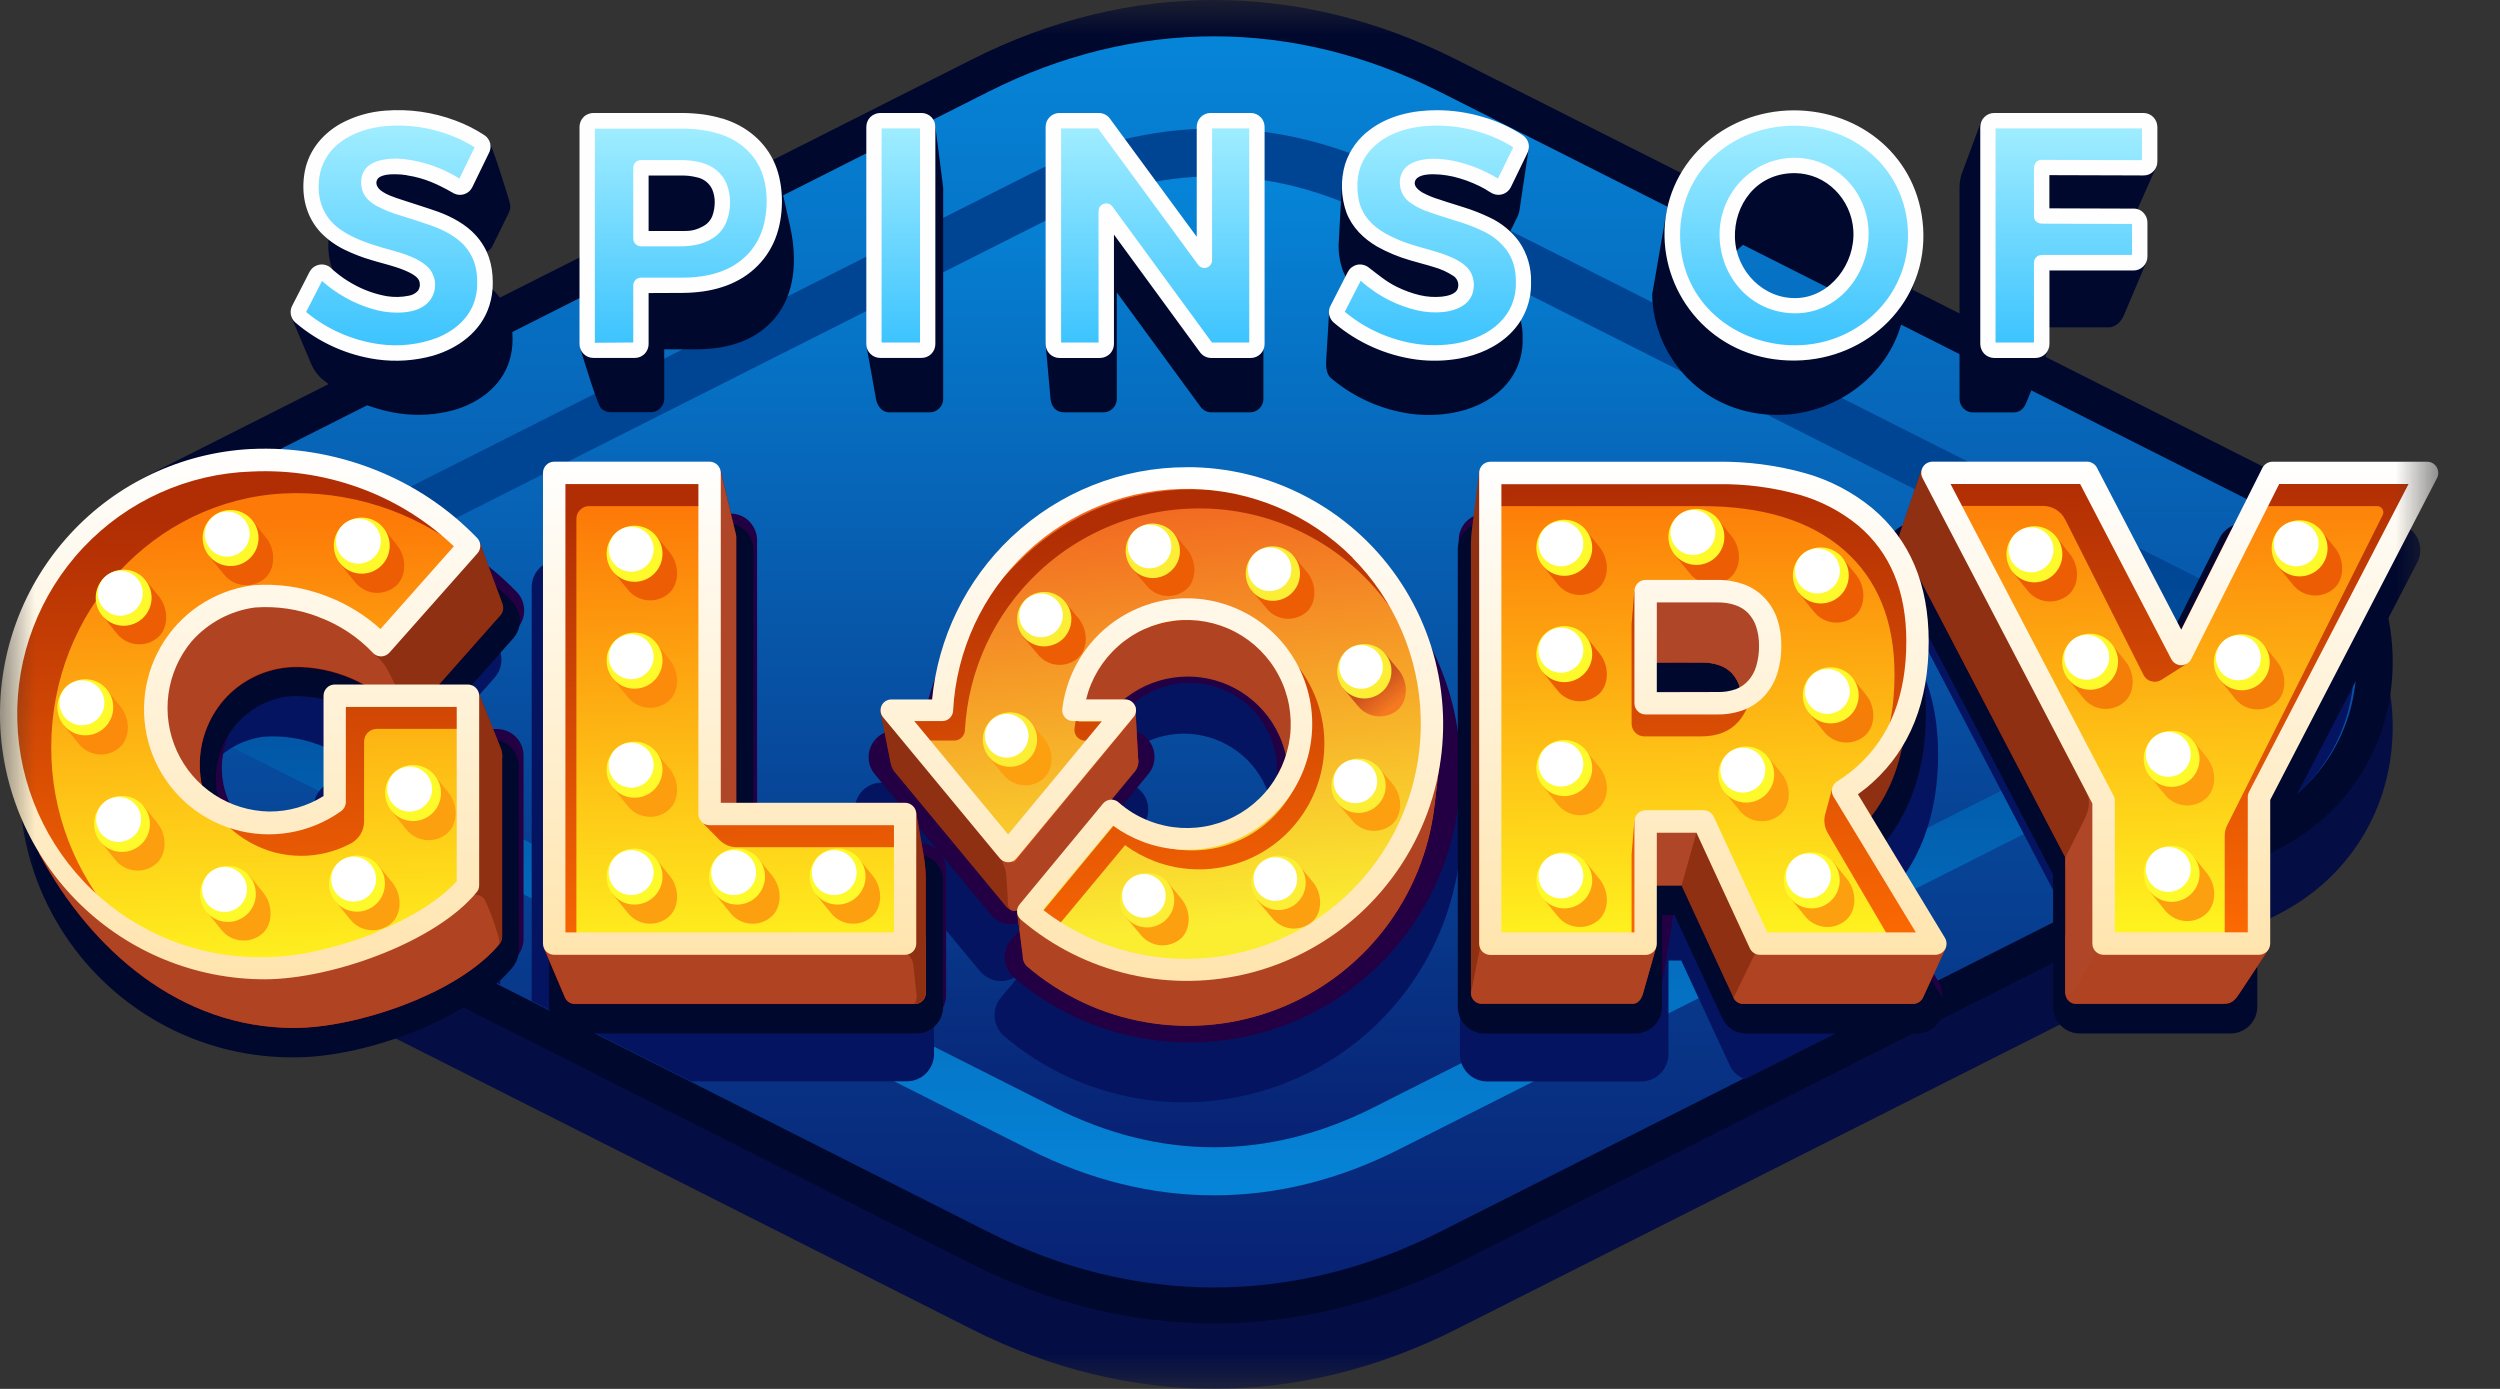 <svg width="36" height="20" viewBox="0 0 36 20" fill="none" xmlns="http://www.w3.org/2000/svg">
<rect x="0" y="0" width="36" height="20" fill="#333333" stroke="none"/>
<g clip-path="url(#clip0_2727_2)">
<mask id="mask0_2727_2" style="mask-type:luminance" maskUnits="userSpaceOnUse" x="0" y="0" width="36" height="20">
<path d="M35.111 0H7.62939e-06V20H35.111V0Z" fill="white"/>
</mask>
<g mask="url(#mask0_2727_2)">
<path fill-rule="evenodd" clip-rule="evenodd" d="M2.173 7.76L13.998 1.792C16.257 0.653 18.707 0.653 20.966 1.792L32.791 7.76C33.832 8.285 34.455 9.298 34.455 10.467C34.455 11.635 33.832 12.649 32.791 13.174L20.966 19.143C18.707 20.283 16.257 20.283 13.998 19.143L2.173 13.175C1.131 12.65 0.509 11.637 0.509 10.468C0.509 9.298 1.131 8.287 2.173 7.76Z" fill="#040E44"/>
<path fill-rule="evenodd" clip-rule="evenodd" d="M2.173 6.822L13.998 0.855C16.257 -0.285 18.707 -0.285 20.966 0.855L32.791 6.822C33.832 7.348 34.455 8.361 34.455 9.53C34.455 10.698 33.832 11.712 32.791 12.237L20.966 18.204C18.707 19.344 16.257 19.344 13.998 18.204L2.173 12.237C1.131 11.712 0.509 10.699 0.509 9.53C0.509 8.36 1.131 7.348 2.173 6.822Z" fill="#01082E"/>
<path fill-rule="evenodd" clip-rule="evenodd" d="M2.406 7.29L14.231 1.322C16.343 0.257 18.621 0.257 20.732 1.322L32.557 7.29C33.422 7.727 33.935 8.559 33.935 9.531C33.935 10.503 33.423 11.336 32.557 11.773L20.732 17.74C18.621 18.806 16.343 18.806 14.231 17.74L2.406 11.773C1.541 11.336 1.028 10.503 1.028 9.531C1.028 8.559 1.54 7.727 2.406 7.29Z" fill="url(#paint0_linear_2727_2)"/>
<path fill-rule="evenodd" clip-rule="evenodd" d="M3.002 10.588C2.584 10.379 2.353 10.002 2.353 9.532C2.353 9.063 2.584 8.686 3.002 8.477L14.827 2.509C16.564 1.632 18.4 1.632 20.137 2.509L31.962 8.477C32.379 8.686 32.611 9.063 32.611 9.532C32.611 10.002 32.381 10.377 31.962 10.588L20.137 16.555C18.4 17.432 16.564 17.432 14.827 16.555L3.002 10.588Z" fill="url(#paint1_linear_2727_2)"/>
<path fill-rule="evenodd" clip-rule="evenodd" d="M2.594 9.472C2.585 9.509 2.585 9.549 2.594 9.586C2.609 9.599 2.625 9.61 2.643 9.618L15.184 15.947C16.7 16.712 18.264 16.712 19.78 15.947L32.319 9.618C32.337 9.61 32.353 9.599 32.367 9.586C32.376 9.549 32.376 9.509 32.367 9.472C32.353 9.459 32.337 9.448 32.319 9.44L19.78 3.113C18.264 2.348 16.7 2.348 15.184 3.113L2.643 9.44C2.625 9.448 2.609 9.459 2.594 9.472Z" fill="url(#paint2_linear_2727_2)"/>
<path fill-rule="evenodd" clip-rule="evenodd" d="M21.022 11.402V8.457C21.022 8.352 21.064 8.252 21.137 8.178C21.211 8.104 21.311 8.063 21.415 8.063H24.657C25.104 8.057 25.55 8.115 25.98 8.236C26.362 8.344 26.716 8.53 27.022 8.782C27.655 9.315 27.909 10.046 27.909 10.863C27.909 11.704 27.665 12.474 27.033 13.048L26.974 13.1L27.676 14.257L25.125 15.541C25.077 15.523 25.032 15.495 24.994 15.46C24.956 15.424 24.926 15.381 24.905 15.334L24.21 13.832H24.026V15.18C24.025 15.284 23.984 15.384 23.91 15.458C23.837 15.532 23.737 15.573 23.633 15.573H21.415C21.311 15.573 21.211 15.532 21.138 15.458C21.064 15.384 21.022 15.284 21.022 15.18V12.326C20.938 13.047 20.661 13.732 20.219 14.308C19.778 14.883 19.189 15.328 18.515 15.594C17.841 15.86 17.108 15.938 16.393 15.819C15.679 15.7 15.01 15.389 14.459 14.919C14.38 14.851 14.331 14.755 14.323 14.651C14.315 14.547 14.347 14.445 14.414 14.365L15.641 12.885C15.707 12.805 15.803 12.754 15.907 12.745C16.011 12.735 16.114 12.767 16.194 12.834C16.381 12.999 16.611 13.106 16.857 13.143C17.103 13.18 17.354 13.145 17.581 13.042C17.807 12.94 18 12.773 18.134 12.564C18.269 12.354 18.341 12.11 18.341 11.861C18.341 11.612 18.269 11.367 18.134 11.158C18 10.948 17.807 10.783 17.581 10.68C17.354 10.577 17.103 10.542 16.857 10.579C16.611 10.616 16.381 10.723 16.194 10.888C16.075 10.994 15.977 11.121 15.903 11.263H16.142C16.247 11.263 16.346 11.305 16.42 11.379C16.494 11.452 16.535 11.553 16.535 11.657C16.535 11.757 16.499 11.852 16.432 11.926L14.719 13.985C14.682 14.03 14.636 14.066 14.583 14.091C14.531 14.115 14.473 14.128 14.416 14.128C14.358 14.128 14.3 14.115 14.248 14.091C14.195 14.066 14.149 14.03 14.112 13.985L13.388 13.113C13.429 13.177 13.45 13.251 13.45 13.327V15.178C13.45 15.282 13.409 15.382 13.335 15.456C13.262 15.53 13.162 15.571 13.058 15.571H9.949L9.549 15.37L7.656 14.415V8.457C7.656 8.352 7.697 8.252 7.771 8.178C7.845 8.104 7.945 8.063 8.049 8.063H10.268C10.372 8.063 10.472 8.104 10.546 8.178C10.619 8.252 10.661 8.352 10.661 8.457V12.933H13.06C13.161 12.933 13.258 12.972 13.33 13.042L12.399 11.912C12.351 11.855 12.321 11.785 12.311 11.711C12.301 11.637 12.313 11.562 12.345 11.494C12.376 11.426 12.427 11.369 12.49 11.329C12.553 11.289 12.626 11.268 12.7 11.268H13.094C13.228 10.38 13.655 9.562 14.306 8.945L14.317 8.937C14.857 8.428 15.528 8.081 16.254 7.932C16.981 7.784 17.734 7.841 18.43 8.097C19.125 8.352 19.737 8.797 20.195 9.381C20.654 9.965 20.941 10.665 21.026 11.403L21.022 11.402ZM33.78 8.809V8.796L33.77 8.765V8.754L33.761 8.731L33.755 8.715L33.746 8.687V8.678L33.734 8.645V8.637L33.721 8.607L33.71 8.581V8.569L33.697 8.541L33.69 8.526L33.677 8.497L33.664 8.471L33.659 8.46L33.645 8.433L33.639 8.42L33.627 8.399L33.616 8.379L33.606 8.361L33.6 8.35L33.584 8.323L33.576 8.309L33.564 8.289L33.555 8.274L33.543 8.255L33.535 8.243L33.519 8.217L33.489 8.188L33.471 8.161L33.464 8.151L33.449 8.13L33.438 8.114L33.423 8.095L33.416 8.084L33.401 8.065H32.59C32.516 8.064 32.444 8.083 32.381 8.122C32.318 8.16 32.267 8.215 32.234 8.281L31.277 10.185L30.294 8.295C30.262 8.226 30.212 8.167 30.149 8.126C30.085 8.084 30.011 8.063 29.936 8.063H27.726C27.659 8.063 27.593 8.08 27.534 8.114C27.476 8.147 27.427 8.195 27.392 8.253C27.357 8.31 27.337 8.376 27.335 8.444C27.333 8.511 27.348 8.578 27.379 8.638L29.765 13.201L32.523 11.807C32.94 11.604 33.29 11.287 33.533 10.892C33.776 10.496 33.902 10.04 33.896 9.576C33.896 9.562 33.896 9.549 33.896 9.535V9.526C33.896 9.513 33.896 9.501 33.896 9.489V9.478C33.896 9.466 33.896 9.453 33.896 9.442V9.434C33.896 9.421 33.896 9.408 33.896 9.395V9.357V9.345V9.311V9.303C33.896 9.29 33.896 9.277 33.896 9.265C33.896 9.252 33.896 9.24 33.891 9.226V9.215C33.891 9.202 33.891 9.189 33.886 9.176L33.88 9.142V9.13L33.875 9.101V9.087L33.869 9.056V9.044C33.869 9.032 33.869 9.021 33.862 9.008L33.855 8.974V8.965C33.855 8.953 33.848 8.943 33.846 8.932V8.92L33.837 8.887V8.877L33.83 8.85V8.841L33.821 8.809H33.78ZM1.124 9.579C1.124 9.551 1.124 9.523 1.124 9.495V9.484C1.124 9.471 1.124 9.459 1.124 9.446V9.406V9.365V9.326C1.124 9.312 1.124 9.299 1.124 9.285C1.13 9.241 1.136 9.198 1.143 9.155L1.106 9.598L1.124 9.579ZM1.169 9.091C1.169 9.078 1.174 9.064 1.177 9.05L1.168 9.094L1.169 9.091ZM1.186 9.007L1.124 9.579C1.119 10.043 1.245 10.498 1.488 10.893C1.731 11.287 2.081 11.605 2.497 11.807L2.76 11.94C2.755 11.902 2.753 11.864 2.753 11.826C2.747 11.53 2.85 11.242 3.042 11.017C3.235 10.793 3.503 10.647 3.796 10.609C4.067 10.589 4.339 10.629 4.593 10.726L4.609 10.732C4.866 10.828 5.098 10.982 5.287 11.181L5.31 11.203C5.324 11.215 5.34 11.227 5.356 11.237H4.909C4.805 11.237 4.705 11.279 4.631 11.352C4.557 11.426 4.516 11.527 4.516 11.631V12.824L5.373 13.257L7.204 14.18V11.639C7.204 11.535 7.163 11.435 7.089 11.361C7.015 11.287 6.915 11.245 6.811 11.245H5.787C5.816 11.227 5.842 11.205 5.865 11.179L7.122 9.759C7.188 9.685 7.223 9.589 7.221 9.49C7.22 9.391 7.18 9.297 7.112 9.225C6.676 8.772 6.148 8.418 5.564 8.188C4.971 7.956 4.337 7.852 3.702 7.883C2.773 7.93 1.89 8.3 1.204 8.93C1.204 8.941 1.198 8.953 1.196 8.965L1.186 9.004V9.007ZM24.027 10.538V11.351H24.657C24.718 11.353 24.78 11.344 24.839 11.324C24.872 11.312 24.902 11.291 24.927 11.264C24.956 11.231 24.977 11.191 24.99 11.149C25.012 11.075 25.022 10.998 25.02 10.921C25.021 10.854 25.012 10.787 24.992 10.724C24.98 10.685 24.96 10.65 24.933 10.62C24.908 10.594 24.878 10.575 24.844 10.563C24.783 10.544 24.72 10.535 24.657 10.536L24.027 10.538Z" fill="#051461"/>
<path fill-rule="evenodd" clip-rule="evenodd" d="M21.005 10.649V7.779C21.005 7.728 21.015 7.678 21.034 7.632C21.053 7.585 21.081 7.543 21.117 7.507C21.153 7.471 21.195 7.443 21.242 7.424C21.288 7.405 21.338 7.395 21.388 7.395H24.548C24.983 7.389 25.417 7.446 25.836 7.564C26.207 7.669 26.553 7.851 26.851 8.097C27.472 8.616 27.716 9.328 27.716 10.125C27.716 10.945 27.478 11.696 26.862 12.255L26.805 12.306L27.912 14.132C27.947 14.19 27.966 14.257 27.967 14.325C27.968 14.393 27.951 14.46 27.918 14.519C27.885 14.578 27.837 14.627 27.778 14.662C27.719 14.696 27.652 14.714 27.585 14.714H25.145C25.069 14.714 24.995 14.691 24.932 14.649C24.869 14.607 24.819 14.547 24.79 14.477L24.113 13.013C24.112 13.115 23.893 14.53 23.821 14.601C23.749 14.673 23.652 14.714 23.55 14.714H21.388C21.287 14.714 21.189 14.673 21.117 14.601C21.045 14.53 21.005 14.432 21.005 14.33V11.55C20.924 12.254 20.653 12.922 20.223 13.484C19.792 14.046 19.217 14.48 18.559 14.74C17.902 14.999 17.186 15.075 16.489 14.958C15.791 14.841 15.139 14.537 14.601 14.077C14.524 14.011 14.477 13.917 14.469 13.816C14.46 13.715 14.493 13.615 14.558 13.538L15.753 12.095C15.818 12.017 15.912 11.968 16.013 11.958C16.114 11.949 16.214 11.98 16.292 12.045C16.407 12.146 16.539 12.225 16.681 12.279C16.89 12.358 17.116 12.381 17.337 12.344C17.558 12.307 17.765 12.213 17.936 12.069C18.108 11.926 18.239 11.739 18.315 11.528C18.392 11.318 18.41 11.09 18.37 10.87C18.33 10.649 18.232 10.444 18.087 10.273C17.941 10.103 17.753 9.975 17.541 9.902C17.33 9.829 17.103 9.814 16.884 9.857C16.664 9.901 16.461 10.003 16.293 10.152C16.177 10.255 16.081 10.379 16.009 10.518H16.243C16.293 10.518 16.343 10.528 16.389 10.547C16.436 10.566 16.478 10.594 16.513 10.63C16.549 10.666 16.577 10.708 16.596 10.755C16.616 10.801 16.625 10.851 16.625 10.901C16.625 10.999 16.588 11.092 16.522 11.164L14.859 13.171C14.794 13.25 14.701 13.299 14.6 13.308C14.499 13.317 14.398 13.286 14.32 13.221C14.3 13.205 14.283 13.187 14.267 13.167L13.563 12.317C13.603 12.379 13.624 12.451 13.624 12.524V14.329C13.624 14.431 13.584 14.528 13.512 14.6C13.44 14.672 13.343 14.713 13.241 14.713H8.356C8.255 14.713 8.157 14.672 8.085 14.6C8.013 14.528 7.973 14.431 7.972 14.329V7.779C7.972 7.728 7.982 7.678 8.002 7.632C8.021 7.585 8.049 7.543 8.085 7.507C8.121 7.471 8.163 7.443 8.209 7.424C8.256 7.405 8.306 7.395 8.356 7.395H10.518C10.568 7.395 10.618 7.405 10.665 7.424C10.711 7.443 10.754 7.471 10.789 7.507C10.825 7.543 10.853 7.585 10.872 7.632C10.892 7.678 10.902 7.728 10.902 7.779V12.143H13.24C13.338 12.142 13.432 12.179 13.504 12.246L12.597 11.148C12.55 11.092 12.52 11.024 12.511 10.952C12.502 10.88 12.513 10.806 12.544 10.74C12.575 10.674 12.624 10.618 12.685 10.579C12.746 10.54 12.818 10.52 12.891 10.52H13.274C13.404 9.653 13.821 8.855 14.459 8.255L14.468 8.245C14.995 7.75 15.649 7.411 16.357 7.266C17.065 7.122 17.799 7.177 18.477 7.426C19.155 7.676 19.751 8.109 20.198 8.678C20.645 9.247 20.926 9.93 21.009 10.649H21.005ZM7.436 13.781C7.101 14.179 6.558 14.477 6.083 14.67C5.525 14.905 4.929 15.036 4.325 15.055C3.308 15.052 2.332 14.651 1.604 13.938C0.877 13.226 0.455 12.257 0.428 11.237C0.401 10.218 0.772 9.228 1.46 8.478C2.149 7.728 3.102 7.276 4.118 7.219C4.734 7.189 5.35 7.29 5.925 7.516C6.497 7.739 7.015 8.084 7.443 8.526C7.509 8.596 7.546 8.688 7.548 8.784C7.55 8.88 7.515 8.973 7.452 9.045L6.234 10.433C6.211 10.457 6.186 10.479 6.158 10.498H7.156C7.258 10.498 7.355 10.538 7.427 10.61C7.499 10.682 7.539 10.78 7.539 10.882V13.52C7.539 13.617 7.502 13.711 7.436 13.783V13.781ZM5.736 10.497C5.722 10.486 5.707 10.475 5.693 10.463H5.688L5.666 10.441C5.481 10.247 5.255 10.097 5.004 10.003L4.99 9.997C4.742 9.902 4.476 9.864 4.212 9.883C3.992 9.915 3.786 10.007 3.616 10.151C3.447 10.294 3.321 10.482 3.252 10.694C3.184 10.905 3.176 11.132 3.229 11.348C3.283 11.563 3.396 11.76 3.555 11.915C3.708 12.071 3.9 12.182 4.112 12.235C4.324 12.288 4.546 12.281 4.754 12.215C4.81 12.197 4.865 12.175 4.918 12.149V10.877C4.918 10.776 4.959 10.678 5.03 10.606C5.102 10.534 5.199 10.494 5.301 10.494L5.736 10.497Z" fill="#230043"/>
<path fill-rule="evenodd" clip-rule="evenodd" d="M20.991 7.917C20.991 7.867 21.001 7.817 21.02 7.77C21.04 7.723 21.068 7.68 21.104 7.645C21.139 7.609 21.182 7.581 21.229 7.561C21.275 7.542 21.325 7.532 21.376 7.532H24.55C24.987 7.526 25.423 7.584 25.844 7.702C26.218 7.808 26.565 7.99 26.865 8.237C27.484 8.759 27.733 9.474 27.733 10.273C27.733 11.097 27.494 11.851 26.876 12.413C26.856 12.43 26.837 12.447 26.817 12.463L27.929 14.298C27.965 14.356 27.984 14.423 27.985 14.491C27.987 14.56 27.97 14.628 27.936 14.687C27.903 14.747 27.854 14.797 27.795 14.831C27.736 14.866 27.669 14.884 27.601 14.884H25.148C25.072 14.884 24.998 14.861 24.935 14.819C24.872 14.777 24.823 14.717 24.793 14.646L24.113 13.176H23.933V14.499C23.932 14.6 23.892 14.698 23.82 14.77C23.748 14.842 23.651 14.882 23.549 14.883H21.378C21.327 14.883 21.277 14.873 21.23 14.853C21.184 14.834 21.141 14.806 21.105 14.77C21.07 14.734 21.041 14.692 21.022 14.645C21.003 14.598 20.992 14.548 20.992 14.497V7.917H20.991ZM13.581 12.686V14.497C13.581 14.547 13.571 14.598 13.552 14.644C13.533 14.691 13.504 14.734 13.469 14.769C13.433 14.805 13.39 14.834 13.344 14.853C13.297 14.872 13.247 14.882 13.197 14.882H8.292C8.242 14.882 8.191 14.872 8.145 14.853C8.098 14.834 8.056 14.805 8.02 14.769C7.984 14.734 7.956 14.691 7.937 14.644C7.917 14.598 7.907 14.547 7.907 14.497V7.917C7.907 7.815 7.948 7.717 8.02 7.645C8.092 7.573 8.19 7.532 8.292 7.532H10.464C10.566 7.532 10.664 7.573 10.736 7.645C10.808 7.717 10.848 7.815 10.849 7.917V12.3H13.197C13.299 12.301 13.396 12.342 13.468 12.414C13.54 12.486 13.581 12.584 13.581 12.686ZM7.366 13.947C7.03 14.345 6.484 14.645 6.008 14.839C5.471 15.057 4.82 15.226 4.241 15.226C3.211 15.235 2.219 14.838 1.479 14.121C0.738 13.403 0.308 12.423 0.281 11.391C0.255 10.359 0.634 9.358 1.336 8.603C2.039 7.849 3.009 7.401 4.038 7.357H4.041C4.661 7.327 5.279 7.429 5.856 7.655C6.431 7.879 6.951 8.225 7.38 8.67C7.447 8.74 7.485 8.833 7.487 8.929C7.489 9.026 7.454 9.12 7.39 9.193L6.159 10.582C6.137 10.608 6.111 10.63 6.083 10.649H7.085C7.187 10.649 7.285 10.689 7.357 10.761C7.429 10.834 7.47 10.931 7.47 11.034V13.683C7.47 13.781 7.433 13.875 7.366 13.947ZM5.66 10.649C5.645 10.638 5.63 10.627 5.616 10.615L5.611 10.61L5.589 10.587C5.402 10.394 5.175 10.245 4.923 10.15L4.908 10.144C4.659 10.049 4.393 10.01 4.127 10.03C3.964 10.055 3.807 10.114 3.667 10.202C3.527 10.291 3.407 10.408 3.315 10.545C3.222 10.682 3.158 10.838 3.128 11.001C3.098 11.164 3.102 11.332 3.139 11.493C3.177 11.655 3.247 11.807 3.346 11.94C3.445 12.073 3.57 12.184 3.714 12.267C3.858 12.349 4.017 12.401 4.181 12.418C4.346 12.436 4.512 12.419 4.67 12.37C4.728 12.352 4.783 12.329 4.837 12.303V11.034C4.837 10.983 4.847 10.933 4.867 10.886C4.886 10.839 4.914 10.797 4.95 10.761C4.986 10.726 5.028 10.697 5.075 10.678C5.121 10.659 5.171 10.649 5.222 10.649H5.66ZM32.505 12.544V14.497C32.505 14.599 32.464 14.697 32.392 14.769C32.32 14.841 32.222 14.882 32.12 14.882H29.949C29.898 14.882 29.848 14.872 29.802 14.853C29.755 14.834 29.712 14.805 29.677 14.769C29.641 14.734 29.613 14.691 29.593 14.644C29.574 14.598 29.564 14.548 29.564 14.497V12.594L27.212 8.099C27.182 8.04 27.167 7.974 27.169 7.908C27.171 7.842 27.19 7.777 27.224 7.721C27.259 7.664 27.307 7.617 27.364 7.585C27.422 7.552 27.487 7.535 27.553 7.535H29.715C29.789 7.535 29.862 7.557 29.924 7.597C29.986 7.637 30.036 7.695 30.066 7.763L31.027 9.611L31.963 7.747C31.994 7.684 32.044 7.63 32.104 7.593C32.165 7.555 32.234 7.535 32.305 7.535H34.468C34.535 7.535 34.6 7.553 34.658 7.586C34.717 7.62 34.765 7.668 34.799 7.725C34.833 7.783 34.851 7.849 34.852 7.916C34.853 7.983 34.837 8.049 34.804 8.108L32.502 12.547L32.505 12.544ZM23.932 9.955V10.751H24.548C24.608 10.753 24.669 10.744 24.726 10.725C24.759 10.712 24.788 10.692 24.812 10.666C24.841 10.633 24.862 10.595 24.875 10.553C24.895 10.48 24.905 10.405 24.903 10.329C24.905 10.264 24.896 10.199 24.876 10.137C24.864 10.1 24.845 10.065 24.818 10.037C24.794 10.012 24.764 9.993 24.731 9.981C24.672 9.962 24.61 9.953 24.548 9.955L23.932 9.955Z" fill="#01082E"/>
<path d="M23.536 8.516H25.46V10.166H25.087V10.145C25.089 10.054 25.075 9.964 25.048 9.878C25.025 9.81 24.988 9.747 24.939 9.694C24.891 9.644 24.831 9.606 24.766 9.583C24.682 9.554 24.594 9.539 24.505 9.541H23.661V10.165H23.536V8.516H23.536Z" fill="url(#paint3_linear_2727_2)"/>
<path d="M24.505 7.578C24.92 7.572 25.334 7.626 25.733 7.738C26.076 7.835 26.395 8.002 26.67 8.228C27.193 8.668 27.454 9.287 27.455 10.086C27.455 10.923 27.195 11.579 26.674 12.052C26.609 12.111 26.541 12.167 26.47 12.219L28.018 13.654L27.696 14.355C27.684 14.384 27.664 14.41 27.638 14.428C27.612 14.446 27.582 14.456 27.55 14.457H25.102C25.071 14.457 25.04 14.448 25.014 14.43C24.988 14.412 24.968 14.387 24.957 14.358L24.214 12.752H23.66L23.848 13.642L23.66 14.301C23.637 14.385 23.591 14.457 23.505 14.457H21.337C21.296 14.457 21.256 14.441 21.227 14.412C21.198 14.382 21.181 14.342 21.181 14.301V7.843C21.181 7.771 21.186 7.698 21.195 7.626L21.302 6.773L24.504 7.578H24.505ZM24.505 10.791C24.593 10.793 24.681 10.779 24.764 10.749C24.83 10.724 24.889 10.684 24.937 10.632C24.987 10.575 25.025 10.508 25.047 10.435C25.076 10.34 25.089 10.241 25.087 10.142C25.089 10.052 25.076 9.962 25.048 9.876C25.025 9.807 24.988 9.744 24.939 9.692C24.891 9.642 24.832 9.603 24.766 9.58C24.682 9.551 24.594 9.537 24.505 9.538H23.661V10.79L24.505 10.791Z" fill="#8F3013"/>
<path d="M23.105 8.352H25.702V10.52H25.013C25.027 10.493 25.038 10.465 25.048 10.437C25.076 10.341 25.089 10.243 25.087 10.143C25.089 10.053 25.076 9.963 25.048 9.877C25.025 9.809 24.988 9.746 24.939 9.693C24.891 9.643 24.832 9.605 24.766 9.581C24.682 9.552 24.594 9.538 24.505 9.54H23.662V10.519H23.105V8.352Z" fill="#AE4627"/>
<path d="M24.215 12.751H23.662L23.717 13.013C23.518 13.023 23.317 13.026 23.325 12.995C23.339 12.936 23.317 11.797 23.317 11.797C23.317 11.797 24.427 11.789 24.429 11.99L24.215 12.751Z" fill="#AE4627"/>
<path d="M27.959 13.597L28.018 13.652L27.696 14.354C27.685 14.383 27.665 14.408 27.639 14.426C27.613 14.444 27.582 14.455 27.551 14.456H25.103C25.074 14.456 25.045 14.447 25.021 14.432C24.996 14.416 24.976 14.394 24.963 14.368L25.384 13.5L27.959 13.597Z" fill="#B04321"/>
<path d="M23.842 13.602L23.849 13.639L23.662 14.298C23.639 14.382 23.592 14.454 23.506 14.454H21.339C21.297 14.454 21.258 14.438 21.228 14.408C21.199 14.379 21.183 14.339 21.182 14.298L21.319 13.617L23.842 13.602Z" fill="#B04321"/>
<path d="M8.279 7.579H9.642L10.376 6.773L10.598 7.695C10.601 7.708 10.603 7.722 10.603 7.737V12.338L13.188 11.675L13.3 12.314C13.322 12.434 13.332 12.556 13.332 12.678V14.303C13.332 14.344 13.315 14.384 13.286 14.413C13.256 14.443 13.217 14.459 13.175 14.459H8.279C8.249 14.459 8.219 14.45 8.194 14.434C8.168 14.417 8.148 14.394 8.136 14.366L7.839 13.668L8.123 13.623V7.735C8.123 7.694 8.139 7.654 8.169 7.625C8.198 7.596 8.237 7.579 8.279 7.579Z" fill="url(#paint4_linear_2727_2)"/>
<path d="M10.121 7.051L10.374 6.773L10.597 7.695C10.6 7.708 10.602 7.722 10.602 7.737V11.726H10.121V7.051ZM12.991 11.725L13.187 11.675L13.195 11.725H12.991Z" fill="#AE4627"/>
<path d="M13.33 13.492V14.299C13.33 14.341 13.314 14.38 13.284 14.41C13.255 14.439 13.216 14.455 13.174 14.455H8.279C8.249 14.455 8.219 14.447 8.194 14.43C8.168 14.414 8.148 14.39 8.136 14.362L7.839 13.664L8.123 13.619V13.493L13.33 13.492Z" fill="#B04321"/>
<path d="M13.168 11.677L13.187 11.672L13.299 12.311C13.32 12.431 13.331 12.553 13.33 12.676V14.3C13.33 14.341 13.313 14.381 13.284 14.411C13.255 14.44 13.215 14.456 13.174 14.456H13.161C13.205 14.418 13.203 14.361 13.194 14.285C13.184 14.186 13.164 13.996 13.153 13.903C13.137 13.773 13.069 13.746 13.069 13.746C13.038 13.219 13.148 11.918 13.169 11.677H13.168Z" fill="#8F3013"/>
<path d="M7.184 13.602C6.593 14.309 5.138 14.802 4.234 14.802C2.596 14.802 1.315 13.681 0.572 12.306C0.405 11.882 0.543 11.585 0.543 11.1C0.542 10.152 0.905 9.24 1.557 8.553C2.662 7.386 4.308 7.116 5.765 7.687L6.9 7.792L7.234 8.692C7.245 8.719 7.248 8.75 7.244 8.779C7.239 8.809 7.226 8.836 7.207 8.859L5.978 10.246C5.951 10.277 5.912 10.295 5.871 10.298C5.83 10.3 5.789 10.286 5.758 10.259C5.348 9.842 4.815 9.6 4.226 9.609C4.034 9.615 3.846 9.661 3.673 9.743C3.5 9.825 3.345 9.943 3.22 10.087C2.994 10.35 2.873 10.685 2.877 11.031C2.881 11.41 3.035 11.771 3.304 12.036C3.434 12.169 3.59 12.275 3.761 12.348C3.933 12.421 4.117 12.459 4.303 12.46C4.571 12.461 4.833 12.385 5.059 12.243V10.845C5.059 10.803 5.076 10.763 5.105 10.734C5.134 10.705 5.174 10.688 5.215 10.688L6.889 9.966L7.206 10.762C7.228 10.812 7.237 10.868 7.23 10.923V13.49C7.23 13.531 7.214 13.571 7.184 13.6V13.602Z" fill="url(#paint5_linear_2727_2)"/>
<path d="M6.143 10.054L5.979 10.24C5.952 10.271 5.913 10.289 5.872 10.292C5.831 10.294 5.79 10.28 5.759 10.253C5.349 9.836 4.816 9.593 4.226 9.603C4.035 9.609 3.847 9.655 3.674 9.737C3.501 9.819 3.346 9.936 3.22 10.081C2.995 10.344 2.872 10.68 2.877 11.026C2.878 11.233 2.924 11.437 3.014 11.623H2.186V8.156H6.143V10.054Z" fill="#B04321"/>
<path d="M6.712 7.773L6.9 7.791L7.234 8.691C7.245 8.719 7.248 8.749 7.244 8.778C7.239 8.808 7.226 8.836 7.207 8.858L5.978 10.245L5.906 10.291L5.582 9.647C5.537 9.56 5.472 9.485 5.393 9.427L6.712 7.773Z" fill="#8F3013"/>
<path d="M7.185 13.602C6.962 13.869 6.615 14.104 6.222 14.296V10.256L6.89 9.969L7.207 10.764C7.229 10.815 7.237 10.87 7.231 10.925V13.492C7.231 13.534 7.214 13.573 7.185 13.603L7.185 13.602Z" fill="#8F3013"/>
<path d="M7.184 13.602C6.593 14.309 5.138 14.802 4.234 14.802C2.596 14.802 1.315 13.681 0.572 12.306L0.489 11.914L6.719 12.874C6.782 12.902 6.923 12.843 6.988 12.972C7.056 13.118 7.113 13.269 7.158 13.424C7.169 13.46 7.208 13.578 7.184 13.602Z" fill="#B04321"/>
<path d="M32.22 12.295L32.672 13.664L32.244 14.312C32.148 14.457 32.101 14.457 31.952 14.457H29.897C29.877 14.457 29.856 14.453 29.837 14.445C29.819 14.437 29.801 14.426 29.787 14.411C29.772 14.397 29.761 14.38 29.753 14.361C29.745 14.342 29.741 14.321 29.741 14.301V12.346L27.367 7.804C27.357 7.784 27.351 7.762 27.35 7.739C27.349 7.716 27.353 7.694 27.361 7.673L27.67 6.766L29.663 7.576C29.693 7.576 29.724 7.585 29.749 7.603C29.775 7.62 29.795 7.644 29.807 7.673L30.976 9.921L32.11 7.663C32.124 7.638 32.143 7.616 32.168 7.601C32.193 7.586 32.221 7.578 32.25 7.578H34.407C34.435 7.578 34.462 7.585 34.485 7.598C34.509 7.612 34.529 7.632 34.542 7.655C34.556 7.679 34.563 7.706 34.563 7.734C34.564 7.761 34.556 7.788 34.543 7.812L32.218 12.295L32.22 12.295Z" fill="url(#paint6_linear_2727_2)"/>
<path d="M29.74 12.508V12.346L27.367 7.804C27.357 7.784 27.351 7.762 27.35 7.739C27.349 7.716 27.353 7.694 27.361 7.673L27.67 6.766L27.879 6.849L30.292 11.531L29.74 12.508Z" fill="#8F3013"/>
<path d="M32.605 13.461L32.672 13.663L32.244 14.311C32.148 14.456 32.101 14.456 31.952 14.456H29.897C29.877 14.456 29.856 14.452 29.837 14.444C29.819 14.436 29.801 14.425 29.787 14.41C29.772 14.396 29.761 14.379 29.753 14.36C29.745 14.341 29.741 14.32 29.741 14.3V13.462L32.605 13.461Z" fill="#B04321"/>
<path d="M29.74 14.302V12.347L30.004 11.824C30.077 11.678 30.117 11.545 30.037 11.391C30.111 11.432 30.366 11.579 30.397 11.773C30.503 12.425 30.21 13.653 30.21 13.653C30.21 13.653 29.98 14.094 29.885 14.239C29.789 14.384 29.741 14.304 29.74 14.302Z" fill="#AE4627"/>
<path d="M32.528 11.481V13.59H30.291V11.533L27.823 6.811H30.05L31.41 9.422L32.721 6.811H34.95L32.528 11.48V11.481ZM6.736 12.752C6.193 13.414 4.754 13.943 3.805 13.943C2.854 13.943 1.94 13.571 1.259 12.905C0.578 12.24 0.182 11.334 0.157 10.38C0.132 9.427 0.48 8.501 1.126 7.801C1.771 7.1 2.664 6.68 3.614 6.63C4.776 6.571 5.947 7.019 6.755 7.862L5.486 9.294C5.042 8.814 4.323 8.533 3.658 8.589C2.859 8.697 2.243 9.346 2.243 10.213C2.243 11.08 2.975 11.851 3.877 11.851C4.214 11.851 4.543 11.747 4.818 11.552V10.023H6.736V12.752ZM7.979 6.812H10.216V11.724H13.032V13.59H7.979L7.979 6.812ZM24.726 6.812C25.645 6.812 26.355 7.023 26.856 7.445C27.357 7.868 27.608 8.466 27.608 9.239C27.608 10.058 27.357 10.694 26.856 11.149C26.756 11.239 26.649 11.32 26.536 11.391L27.868 13.59H25.345L24.53 11.832H23.695V13.59H21.461V6.812H24.726ZM24.726 10.129C24.97 10.129 25.158 10.056 25.29 9.911C25.422 9.766 25.488 9.562 25.487 9.297C25.487 9.052 25.421 8.861 25.29 8.722C25.158 8.583 24.97 8.513 24.726 8.512H23.694V10.127L24.726 10.129Z" fill="url(#paint7_linear_2727_2)"/>
<path d="M24.731 7.469L24.936 7.723C25.088 7.91 25.071 8.195 24.91 8.321C24.825 8.389 24.716 8.42 24.608 8.408C24.5 8.396 24.401 8.342 24.333 8.257L24.113 7.986L24.731 7.469Z" fill="#ED5D03"/>
<path d="M24.428 8.135C24.65 8.135 24.831 7.955 24.831 7.732C24.831 7.509 24.65 7.328 24.428 7.328C24.205 7.328 24.025 7.509 24.025 7.732C24.025 7.955 24.205 8.135 24.428 8.135Z" fill="#FEF92B"/>
<path d="M24.379 7.991C24.558 7.991 24.702 7.846 24.702 7.667C24.702 7.489 24.558 7.344 24.379 7.344C24.201 7.344 24.056 7.489 24.056 7.667C24.056 7.846 24.201 7.991 24.379 7.991Z" fill="white"/>
<path d="M22.829 7.625L23.035 7.88C23.185 8.067 23.169 8.351 23.008 8.477C22.923 8.545 22.815 8.577 22.706 8.565C22.598 8.553 22.499 8.499 22.431 8.414L22.213 8.143L22.83 7.625H22.829Z" fill="#ED5D03"/>
<path d="M22.526 8.292C22.748 8.292 22.928 8.111 22.928 7.888C22.928 7.665 22.748 7.484 22.526 7.484C22.304 7.484 22.123 7.665 22.123 7.888C22.123 8.111 22.304 8.292 22.526 8.292Z" fill="#FEF92B"/>
<path d="M22.478 8.155C22.656 8.155 22.8 8.01 22.8 7.832C22.8 7.653 22.656 7.508 22.478 7.508C22.299 7.508 22.155 7.653 22.155 7.832C22.155 8.01 22.299 8.155 22.478 8.155Z" fill="white"/>
<path fill-rule="evenodd" clip-rule="evenodd" d="M22.829 9.156L23.035 9.411C23.185 9.598 23.169 9.883 23.008 10.008C22.923 10.076 22.815 10.108 22.706 10.096C22.598 10.084 22.499 10.03 22.431 9.945L22.211 9.673L22.829 9.156Z" fill="#ED5D03"/>
<path d="M22.526 9.823C22.748 9.823 22.928 9.642 22.928 9.419C22.928 9.196 22.748 9.016 22.526 9.016C22.304 9.016 22.123 9.196 22.123 9.419C22.123 9.642 22.304 9.823 22.526 9.823Z" fill="#FEF92B"/>
<path d="M22.478 9.687C22.656 9.687 22.8 9.542 22.8 9.363C22.8 9.184 22.656 9.039 22.478 9.039C22.299 9.039 22.155 9.184 22.155 9.363C22.155 9.542 22.299 9.687 22.478 9.687Z" fill="white"/>
<path fill-rule="evenodd" clip-rule="evenodd" d="M22.829 10.797L23.035 11.052C23.185 11.238 23.169 11.523 23.008 11.649C22.923 11.717 22.815 11.749 22.706 11.737C22.598 11.725 22.499 11.67 22.431 11.585L22.211 11.314L22.829 10.797Z" fill="#FD9E0F"/>
<path d="M22.526 11.464C22.748 11.464 22.928 11.283 22.928 11.06C22.928 10.837 22.748 10.656 22.526 10.656C22.304 10.656 22.123 10.837 22.123 11.06C22.123 11.283 22.304 11.464 22.526 11.464Z" fill="#FEF92B"/>
<path d="M22.478 11.327C22.656 11.327 22.8 11.182 22.8 11.003C22.8 10.825 22.656 10.68 22.478 10.68C22.299 10.68 22.155 10.825 22.155 11.003C22.155 11.182 22.299 11.327 22.478 11.327Z" fill="white"/>
<path fill-rule="evenodd" clip-rule="evenodd" d="M22.829 12.406L23.035 12.661C23.185 12.848 23.169 13.132 23.008 13.258C22.923 13.327 22.814 13.358 22.706 13.346C22.598 13.334 22.499 13.28 22.431 13.194L22.211 12.924L22.829 12.406Z" fill="#FDA00F"/>
<path d="M22.526 13.081C22.748 13.081 22.928 12.9 22.928 12.677C22.928 12.454 22.748 12.273 22.526 12.273C22.304 12.273 22.123 12.454 22.123 12.677C22.123 12.9 22.304 13.081 22.526 13.081Z" fill="#FEF92B"/>
<path d="M22.478 12.937C22.656 12.937 22.8 12.792 22.8 12.613C22.8 12.434 22.656 12.289 22.478 12.289C22.299 12.289 22.155 12.434 22.155 12.613C22.155 12.792 22.299 12.937 22.478 12.937Z" fill="white"/>
<path fill-rule="evenodd" clip-rule="evenodd" d="M26.523 8.023L26.728 8.278C26.879 8.465 26.863 8.75 26.702 8.876C26.617 8.944 26.508 8.975 26.4 8.963C26.292 8.951 26.192 8.897 26.124 8.812L25.904 8.541L26.523 8.023Z" fill="#ED5D03"/>
<path d="M26.219 8.69C26.442 8.69 26.622 8.509 26.622 8.286C26.622 8.064 26.442 7.883 26.219 7.883C25.997 7.883 25.817 8.064 25.817 8.286C25.817 8.509 25.997 8.69 26.219 8.69Z" fill="#FEF92B"/>
<path d="M26.171 8.546C26.349 8.546 26.494 8.401 26.494 8.222C26.494 8.043 26.349 7.898 26.171 7.898C25.993 7.898 25.848 8.043 25.848 8.222C25.848 8.401 25.993 8.546 26.171 8.546Z" fill="white"/>
<path fill-rule="evenodd" clip-rule="evenodd" d="M26.666 9.75L26.871 10.005C27.022 10.191 27.006 10.476 26.845 10.602C26.76 10.67 26.651 10.702 26.543 10.69C26.434 10.678 26.335 10.623 26.267 10.538L26.047 10.267L26.666 9.75Z" fill="#F57E09"/>
<path d="M26.363 10.417C26.585 10.417 26.765 10.236 26.765 10.013C26.765 9.79 26.585 9.609 26.363 9.609C26.14 9.609 25.96 9.79 25.96 10.013C25.96 10.236 26.14 10.417 26.363 10.417Z" fill="#FEF92B"/>
<path d="M26.314 10.28C26.492 10.28 26.637 10.135 26.637 9.957C26.637 9.778 26.492 9.633 26.314 9.633C26.136 9.633 25.991 9.778 25.991 9.957C25.991 10.135 26.136 10.28 26.314 10.28Z" fill="white"/>
<path fill-rule="evenodd" clip-rule="evenodd" d="M25.448 10.883L25.654 11.137C25.805 11.324 25.789 11.609 25.628 11.735C25.543 11.803 25.434 11.835 25.326 11.823C25.217 11.811 25.118 11.757 25.05 11.672L24.83 11.4L25.448 10.883Z" fill="#FD9E0F"/>
<path d="M25.145 11.557C25.368 11.557 25.548 11.377 25.548 11.154C25.548 10.931 25.368 10.75 25.145 10.75C24.923 10.75 24.743 10.931 24.743 11.154C24.743 11.377 24.923 11.557 25.145 11.557Z" fill="#FEF92B"/>
<path d="M25.097 11.413C25.275 11.413 25.42 11.268 25.42 11.089C25.42 10.911 25.275 10.766 25.097 10.766C24.919 10.766 24.774 10.911 24.774 11.089C24.774 11.268 24.919 11.413 25.097 11.413Z" fill="white"/>
<path fill-rule="evenodd" clip-rule="evenodd" d="M26.393 12.406L26.599 12.661C26.749 12.848 26.733 13.132 26.572 13.258C26.487 13.327 26.378 13.358 26.27 13.346C26.162 13.334 26.063 13.28 25.994 13.195L25.775 12.924L26.393 12.406Z" fill="#FDA00F"/>
<path d="M26.09 13.081C26.312 13.081 26.492 12.9 26.492 12.677C26.492 12.454 26.312 12.273 26.09 12.273C25.868 12.273 25.687 12.454 25.687 12.677C25.687 12.9 25.868 13.081 26.09 13.081Z" fill="#FEF92B"/>
<path d="M26.042 12.936C26.22 12.936 26.364 12.791 26.364 12.613C26.364 12.434 26.22 12.289 26.042 12.289C25.863 12.289 25.719 12.434 25.719 12.613C25.719 12.791 25.863 12.936 26.042 12.936Z" fill="white"/>
<path fill-rule="evenodd" clip-rule="evenodd" d="M9.44 7.703L9.646 7.957C9.797 8.145 9.78 8.429 9.619 8.555C9.534 8.623 9.426 8.655 9.318 8.643C9.209 8.631 9.11 8.577 9.042 8.492L8.822 8.22L9.44 7.703Z" fill="#ED5D03"/>
<path d="M9.137 8.378C9.36 8.378 9.54 8.197 9.54 7.974C9.54 7.751 9.36 7.57 9.137 7.57C8.915 7.57 8.735 7.751 8.735 7.974C8.735 8.197 8.915 8.378 9.137 8.378Z" fill="#FEF92B"/>
<path d="M9.089 8.233C9.267 8.233 9.412 8.088 9.412 7.91C9.412 7.731 9.267 7.586 9.089 7.586C8.911 7.586 8.766 7.731 8.766 7.91C8.766 8.088 8.911 8.233 9.089 8.233Z" fill="white"/>
<path fill-rule="evenodd" clip-rule="evenodd" d="M9.44 9.25L9.646 9.505C9.797 9.692 9.78 9.977 9.619 10.103C9.534 10.171 9.426 10.202 9.318 10.19C9.209 10.178 9.11 10.124 9.042 10.039L8.822 9.768L9.44 9.25Z" fill="#FD8B0B"/>
<path d="M9.137 9.917C9.36 9.917 9.54 9.736 9.54 9.513C9.54 9.29 9.36 9.109 9.137 9.109C8.915 9.109 8.735 9.29 8.735 9.513C8.735 9.736 8.915 9.917 9.137 9.917Z" fill="#FEF92B"/>
<path d="M9.089 9.78C9.267 9.78 9.412 9.635 9.412 9.457C9.412 9.278 9.267 9.133 9.089 9.133C8.911 9.133 8.766 9.278 8.766 9.457C8.766 9.635 8.911 9.78 9.089 9.78Z" fill="white"/>
<path fill-rule="evenodd" clip-rule="evenodd" d="M9.44 10.82L9.646 11.075C9.797 11.262 9.78 11.546 9.619 11.672C9.534 11.741 9.426 11.772 9.318 11.76C9.209 11.748 9.11 11.694 9.042 11.609L8.822 11.337L9.44 10.82Z" fill="#FD9E0F"/>
<path d="M9.137 11.487C9.36 11.487 9.54 11.306 9.54 11.083C9.54 10.86 9.36 10.68 9.137 10.68C8.915 10.68 8.735 10.86 8.735 11.083C8.735 11.306 8.915 11.487 9.137 11.487Z" fill="#FEF92B"/>
<path d="M9.089 11.343C9.267 11.343 9.412 11.198 9.412 11.019C9.412 10.84 9.267 10.695 9.089 10.695C8.911 10.695 8.766 10.84 8.766 11.019C8.766 11.198 8.911 11.343 9.089 11.343Z" fill="white"/>
<path fill-rule="evenodd" clip-rule="evenodd" d="M9.44 12.359L9.646 12.614C9.797 12.801 9.78 13.085 9.619 13.211C9.577 13.245 9.529 13.27 9.477 13.285C9.425 13.3 9.371 13.305 9.317 13.299C9.264 13.293 9.212 13.277 9.165 13.251C9.117 13.225 9.076 13.19 9.042 13.148L8.822 12.876L9.44 12.359Z" fill="#FDA00F"/>
<path d="M9.137 13.026C9.36 13.026 9.54 12.845 9.54 12.623C9.54 12.399 9.36 12.219 9.137 12.219C8.915 12.219 8.735 12.399 8.735 12.623C8.735 12.845 8.915 13.026 9.137 13.026Z" fill="#FEF92B"/>
<path d="M9.089 12.889C9.267 12.889 9.412 12.745 9.412 12.566C9.412 12.387 9.267 12.242 9.089 12.242C8.911 12.242 8.766 12.387 8.766 12.566C8.766 12.745 8.911 12.889 9.089 12.889Z" fill="white"/>
<path fill-rule="evenodd" clip-rule="evenodd" d="M12.364 12.359L12.57 12.614C12.721 12.801 12.704 13.085 12.543 13.211C12.458 13.28 12.35 13.311 12.241 13.299C12.133 13.287 12.034 13.233 11.966 13.148L11.746 12.876L12.364 12.359Z" fill="#FDA00F"/>
<path d="M12.061 13.026C12.283 13.026 12.464 12.845 12.464 12.623C12.464 12.399 12.283 12.219 12.061 12.219C11.839 12.219 11.658 12.399 11.658 12.623C11.658 12.845 11.839 13.026 12.061 13.026Z" fill="#FEF92B"/>
<path d="M12.013 12.889C12.191 12.889 12.335 12.745 12.335 12.566C12.335 12.387 12.191 12.242 12.013 12.242C11.834 12.242 11.69 12.387 11.69 12.566C11.69 12.745 11.834 12.889 12.013 12.889Z" fill="white"/>
<path fill-rule="evenodd" clip-rule="evenodd" d="M10.917 12.359L11.122 12.614C11.273 12.801 11.257 13.085 11.095 13.211C11.011 13.28 10.902 13.311 10.794 13.299C10.685 13.287 10.586 13.233 10.518 13.148L10.299 12.876L10.917 12.359Z" fill="#FDA00F"/>
<path d="M10.614 13.026C10.836 13.026 11.016 12.845 11.016 12.623C11.016 12.399 10.836 12.219 10.614 12.219C10.391 12.219 10.211 12.399 10.211 12.623C10.211 12.845 10.391 13.026 10.614 13.026Z" fill="#FEF92B"/>
<path d="M10.565 12.889C10.743 12.889 10.888 12.745 10.888 12.566C10.888 12.387 10.743 12.242 10.565 12.242C10.387 12.242 10.242 12.387 10.242 12.566C10.242 12.745 10.387 12.889 10.565 12.889Z" fill="white"/>
<path d="M32.528 11.479V13.588H32.036V12.042C32.035 11.985 32.048 11.928 32.075 11.877L34.31 7.419C34.317 7.405 34.321 7.389 34.32 7.373C34.319 7.358 34.314 7.343 34.306 7.329C34.297 7.316 34.286 7.306 34.272 7.298C34.259 7.291 34.243 7.287 34.228 7.288H32.482L32.721 6.811H34.95L32.528 11.481V11.479ZM28.073 7.286L27.824 6.81H30.052L31.484 9.562L31.125 9.789C31.103 9.803 31.079 9.812 31.054 9.815C31.029 9.819 31.003 9.817 30.979 9.81C30.954 9.804 30.931 9.792 30.912 9.776C30.892 9.759 30.876 9.739 30.865 9.716L29.741 7.486C29.712 7.425 29.665 7.374 29.607 7.338C29.55 7.303 29.483 7.284 29.416 7.285L28.073 7.286ZM1.702 13.274C1.083 12.835 0.615 12.214 0.364 11.496C0.112 10.779 0.09 10 0.301 9.269C0.511 8.539 0.944 7.892 1.538 7.419C2.132 6.946 2.858 6.67 3.616 6.63C4.777 6.571 5.948 7.019 6.756 7.862L6.687 7.94C5.947 7.356 5.022 7.06 4.081 7.106C2.219 7.206 0.738 8.803 0.738 10.76C0.734 11.689 1.079 12.586 1.702 13.273V13.274ZM3.039 11.611C3.29 11.768 3.58 11.851 3.877 11.851C4.213 11.851 4.542 11.747 4.817 11.552V10.02H6.736V10.496H5.426C5.377 10.496 5.331 10.516 5.296 10.55C5.262 10.584 5.243 10.631 5.243 10.68V11.824C5.244 11.89 5.226 11.956 5.191 12.014C5.157 12.071 5.107 12.117 5.048 12.148C4.827 12.264 4.582 12.325 4.333 12.324C3.798 12.324 3.324 12.034 3.038 11.609L3.039 11.611ZM7.979 6.812H10.216V7.288H8.482C8.434 7.288 8.388 7.307 8.354 7.342C8.319 7.376 8.3 7.422 8.3 7.471V13.588H7.979V6.812ZM10.128 11.859L13.032 11.724V12.2H10.616C10.567 12.201 10.519 12.191 10.475 12.173C10.43 12.154 10.389 12.126 10.356 12.091L10.128 11.859ZM24.727 6.812C25.646 6.812 26.356 7.023 26.857 7.445C27.358 7.868 27.609 8.466 27.609 9.239C27.609 9.962 27.414 10.543 27.024 10.981C27.195 10.624 27.281 10.202 27.281 9.715C27.281 8.942 27.038 8.344 26.554 7.921C26.07 7.498 25.383 7.287 24.493 7.288H21.461V6.81L24.727 6.812ZM26.633 11.547L27.87 13.59H27.254L26.322 11.999C26.297 11.957 26.28 11.91 26.274 11.862C26.267 11.813 26.271 11.764 26.285 11.717L26.377 11.378L26.633 11.547ZM23.695 12.306V13.59H23.495V12.304L23.537 11.793L23.695 12.306ZM24.727 10.128C24.927 10.128 25.09 10.08 25.214 9.982C25.196 10.131 25.135 10.272 25.038 10.387C24.911 10.532 24.729 10.605 24.493 10.604H23.678C23.629 10.604 23.583 10.585 23.549 10.551C23.515 10.516 23.495 10.47 23.495 10.421V8.988L23.535 8.497L23.695 8.988V10.126L24.727 10.128Z" fill="url(#paint8_linear_2727_2)"/>
<path d="M32.691 11.517V13.587C32.691 13.609 32.686 13.63 32.678 13.649C32.67 13.669 32.658 13.687 32.643 13.702C32.628 13.717 32.61 13.729 32.59 13.737C32.571 13.745 32.549 13.749 32.528 13.749H30.291C30.248 13.749 30.207 13.732 30.177 13.702C30.147 13.671 30.13 13.63 30.13 13.588V11.571L27.684 6.883C27.664 6.846 27.66 6.801 27.673 6.761C27.686 6.72 27.714 6.686 27.752 6.666C27.775 6.655 27.8 6.648 27.826 6.648H30.054C30.086 6.648 30.117 6.658 30.143 6.676C30.17 6.694 30.191 6.719 30.203 6.749L31.41 9.068L32.579 6.737C32.593 6.711 32.614 6.688 32.639 6.673C32.664 6.657 32.693 6.649 32.723 6.649H34.95C34.978 6.649 35.006 6.656 35.031 6.67C35.055 6.684 35.075 6.705 35.09 6.729C35.104 6.754 35.111 6.782 35.111 6.81C35.111 6.838 35.104 6.866 35.09 6.89L32.691 11.519L32.691 11.517ZM32.368 13.426V11.478C32.368 11.452 32.374 11.427 32.386 11.403L34.683 6.97H32.82L31.553 9.492C31.538 9.522 31.514 9.546 31.484 9.561C31.446 9.581 31.402 9.585 31.362 9.572C31.322 9.559 31.288 9.531 31.268 9.494L29.954 6.97H28.088L30.427 11.442C30.444 11.468 30.453 11.499 30.453 11.53V13.425L32.368 13.426Z" fill="url(#paint9_linear_2727_2)"/>
<path d="M24.729 6.649C25.157 6.643 25.584 6.699 25.996 6.814C26.35 6.914 26.679 7.086 26.963 7.32C27.503 7.775 27.773 8.414 27.773 9.237C27.773 10.103 27.504 10.779 26.967 11.266C26.914 11.315 26.858 11.36 26.8 11.403L26.754 11.437L28.007 13.505C28.029 13.542 28.036 13.585 28.026 13.627C28.016 13.668 27.99 13.704 27.953 13.726C27.928 13.741 27.899 13.749 27.87 13.749H25.343C25.311 13.749 25.279 13.739 25.253 13.721C25.226 13.702 25.205 13.676 25.193 13.646L24.429 11.991H23.858V13.59C23.858 13.633 23.841 13.674 23.811 13.704C23.78 13.734 23.739 13.751 23.697 13.751H21.461C21.418 13.751 21.377 13.734 21.347 13.704C21.317 13.674 21.3 13.633 21.3 13.59V6.81C21.3 6.767 21.317 6.726 21.347 6.696C21.377 6.666 21.418 6.649 21.461 6.649H24.73H24.729ZM25.905 7.123C25.523 7.017 25.126 6.966 24.729 6.972H21.62V13.427H23.536V11.829C23.536 11.786 23.553 11.745 23.583 11.715C23.613 11.684 23.654 11.667 23.697 11.667H24.532C24.562 11.668 24.593 11.676 24.619 11.693C24.645 11.71 24.665 11.733 24.678 11.761L25.449 13.427H27.588L26.404 11.474C26.392 11.456 26.385 11.436 26.381 11.415C26.378 11.394 26.378 11.373 26.383 11.352C26.388 11.332 26.397 11.312 26.409 11.295C26.422 11.278 26.437 11.263 26.455 11.252C26.508 11.219 26.56 11.183 26.609 11.146C26.659 11.108 26.707 11.069 26.753 11.027C27.218 10.606 27.451 10.009 27.451 9.237C27.451 8.514 27.22 7.958 26.757 7.567C26.507 7.362 26.217 7.211 25.906 7.123H25.905ZM24.729 9.965C24.82 9.968 24.91 9.954 24.996 9.924C25.064 9.898 25.125 9.856 25.174 9.802C25.226 9.744 25.265 9.674 25.288 9.599C25.317 9.501 25.332 9.399 25.33 9.297C25.331 9.203 25.317 9.11 25.288 9.022C25.265 8.951 25.226 8.887 25.176 8.832C25.126 8.78 25.065 8.741 24.997 8.717C24.911 8.687 24.82 8.673 24.729 8.675H23.858V9.967L24.729 9.965ZM25.11 10.223C24.988 10.268 24.859 10.29 24.729 10.288H23.697C23.675 10.288 23.654 10.284 23.635 10.276C23.615 10.268 23.598 10.256 23.583 10.241C23.568 10.226 23.556 10.208 23.548 10.188C23.54 10.169 23.536 10.148 23.536 10.127V8.512C23.536 8.469 23.553 8.428 23.583 8.398C23.613 8.368 23.654 8.351 23.697 8.351H24.729C24.858 8.349 24.986 8.37 25.108 8.413C25.222 8.454 25.325 8.521 25.409 8.609C25.492 8.697 25.555 8.801 25.593 8.916C25.633 9.038 25.653 9.166 25.651 9.295C25.653 9.431 25.634 9.566 25.594 9.696C25.557 9.815 25.494 9.925 25.411 10.018C25.328 10.109 25.225 10.179 25.11 10.223Z" fill="url(#paint10_linear_2727_2)"/>
<path d="M7.98 6.648H10.218C10.26 6.648 10.301 6.665 10.332 6.696C10.362 6.726 10.379 6.767 10.379 6.81V11.56H13.033C13.076 11.56 13.117 11.578 13.147 11.608C13.178 11.638 13.194 11.679 13.194 11.722V13.588C13.194 13.631 13.177 13.672 13.147 13.702C13.117 13.732 13.076 13.749 13.033 13.749H7.98C7.937 13.749 7.896 13.732 7.866 13.702C7.836 13.672 7.819 13.631 7.819 13.588V6.81C7.819 6.767 7.836 6.726 7.866 6.696C7.896 6.665 7.937 6.648 7.98 6.648H7.98ZM10.057 6.971H8.142V13.427H12.873V11.883H10.218C10.175 11.883 10.134 11.866 10.104 11.836C10.074 11.806 10.057 11.765 10.057 11.722V6.971Z" fill="url(#paint11_linear_2727_2)"/>
<path d="M6.852 12.862C6.57 13.2 6.079 13.501 5.539 13.72C4.961 13.955 4.317 14.102 3.807 14.102C2.814 14.101 1.861 13.712 1.15 13.017C0.44 12.322 0.027 11.376 0.001 10.381C-0.025 9.386 0.338 8.42 1.011 7.689C1.684 6.958 2.616 6.519 3.607 6.466H3.61C4.216 6.437 4.821 6.537 5.386 6.759C5.946 6.977 6.453 7.314 6.872 7.748C6.9 7.777 6.916 7.816 6.916 7.856C6.917 7.897 6.903 7.936 6.876 7.967L5.608 9.398C5.579 9.43 5.539 9.449 5.497 9.452C5.454 9.454 5.412 9.44 5.38 9.411L5.366 9.397C5.151 9.171 4.887 8.997 4.596 8.888L4.583 8.882C4.293 8.771 3.982 8.725 3.672 8.748H3.67C3.319 8.795 2.996 8.968 2.761 9.234C2.58 9.45 2.464 9.714 2.426 9.993C2.388 10.273 2.43 10.558 2.547 10.815C2.664 11.071 2.851 11.29 3.087 11.444C3.323 11.598 3.597 11.682 3.879 11.686C4.155 11.687 4.425 11.61 4.659 11.463V10.019C4.659 9.976 4.676 9.935 4.706 9.905C4.736 9.874 4.777 9.857 4.82 9.857H6.738C6.76 9.857 6.781 9.862 6.8 9.87C6.82 9.878 6.837 9.89 6.852 9.905C6.867 9.92 6.879 9.938 6.887 9.957C6.896 9.977 6.9 9.998 6.9 10.019V12.748C6.9 12.769 6.896 12.79 6.888 12.81C6.879 12.829 6.867 12.847 6.852 12.862H6.852ZM5.418 13.421C5.897 13.227 6.325 12.97 6.577 12.689V10.18H4.98V11.549C4.98 11.575 4.973 11.6 4.962 11.623C4.95 11.646 4.932 11.666 4.911 11.681C4.69 11.839 4.435 11.945 4.166 11.99C3.898 12.035 3.622 12.018 3.361 11.941C3.1 11.864 2.86 11.728 2.659 11.544C2.458 11.36 2.301 11.132 2.2 10.879C2.1 10.625 2.058 10.351 2.079 10.079C2.099 9.807 2.181 9.543 2.318 9.307C2.455 9.071 2.644 8.87 2.87 8.718C3.097 8.566 3.354 8.468 3.624 8.43L3.646 8.427C4.003 8.4 4.362 8.453 4.697 8.582L4.71 8.587C4.994 8.695 5.254 8.855 5.479 9.058L6.535 7.867C6.17 7.518 5.739 7.244 5.269 7.06C4.746 6.855 4.186 6.763 3.626 6.79C2.704 6.819 1.832 7.213 1.199 7.885C0.566 8.557 0.225 9.453 0.249 10.377C0.273 11.301 0.661 12.178 1.328 12.816C1.995 13.454 2.887 13.802 3.808 13.783C4.279 13.783 4.878 13.646 5.42 13.426L5.418 13.421Z" fill="url(#paint12_linear_2727_2)"/>
<path d="M5.512 7.594L5.716 7.849C5.868 8.036 5.851 8.321 5.69 8.447C5.605 8.515 5.497 8.546 5.388 8.535C5.28 8.523 5.181 8.468 5.113 8.383L4.893 8.112L5.511 7.595L5.512 7.594Z" fill="#ED5D03"/>
<path d="M5.209 8.261C5.432 8.261 5.612 8.08 5.612 7.857C5.612 7.634 5.432 7.453 5.209 7.453C4.987 7.453 4.807 7.634 4.807 7.857C4.807 8.08 4.987 8.261 5.209 8.261Z" fill="#FEF92B"/>
<path d="M5.161 8.116C5.339 8.116 5.484 7.971 5.484 7.792C5.484 7.614 5.339 7.469 5.161 7.469C4.983 7.469 4.838 7.614 4.838 7.792C4.838 7.971 4.983 8.116 5.161 8.116Z" fill="white"/>
<path d="M3.624 7.484L3.829 7.739C3.98 7.926 3.964 8.211 3.803 8.337C3.718 8.405 3.609 8.436 3.501 8.424C3.393 8.412 3.293 8.358 3.225 8.273L3.005 8.002L3.624 7.484Z" fill="#ED5D03"/>
<path d="M3.321 8.151C3.543 8.151 3.723 7.97 3.723 7.747C3.723 7.524 3.543 7.344 3.321 7.344C3.098 7.344 2.918 7.524 2.918 7.747C2.918 7.97 3.098 8.151 3.321 8.151Z" fill="#FEF92B"/>
<path d="M3.272 8.015C3.45 8.015 3.595 7.87 3.595 7.691C3.595 7.512 3.45 7.367 3.272 7.367C3.093 7.367 2.949 7.512 2.949 7.691C2.949 7.87 3.093 8.015 3.272 8.015Z" fill="white"/>
<path fill-rule="evenodd" clip-rule="evenodd" d="M2.083 8.336L2.289 8.59C2.44 8.777 2.424 9.062 2.262 9.188C2.177 9.256 2.069 9.288 1.96 9.276C1.852 9.264 1.753 9.21 1.685 9.125L1.465 8.853L2.083 8.336Z" fill="#ED5D03"/>
<path d="M1.781 9.011C2.003 9.011 2.183 8.83 2.183 8.607C2.183 8.384 2.003 8.203 1.781 8.203C1.559 8.203 1.378 8.384 1.378 8.607C1.378 8.83 1.559 9.011 1.781 9.011Z" fill="#FEF92B"/>
<path d="M1.732 8.866C1.911 8.866 2.055 8.721 2.055 8.542C2.055 8.364 1.911 8.219 1.732 8.219C1.554 8.219 1.41 8.364 1.41 8.542C1.41 8.721 1.554 8.866 1.732 8.866Z" fill="white"/>
<path fill-rule="evenodd" clip-rule="evenodd" d="M1.531 9.922L1.737 10.176C1.888 10.363 1.871 10.648 1.71 10.774C1.625 10.842 1.517 10.874 1.408 10.862C1.3 10.85 1.201 10.795 1.133 10.71L0.913 10.439L1.531 9.922Z" fill="#FD8B0B"/>
<path d="M1.228 10.589C1.451 10.589 1.631 10.408 1.631 10.185C1.631 9.962 1.451 9.781 1.228 9.781C1.006 9.781 0.826 9.962 0.826 10.185C0.826 10.408 1.006 10.589 1.228 10.589Z" fill="#FEF92B"/>
<path d="M1.18 10.444C1.358 10.444 1.503 10.299 1.503 10.121C1.503 9.942 1.358 9.797 1.18 9.797C1.002 9.797 0.857 9.942 0.857 10.121C0.857 10.299 1.002 10.444 1.18 10.444Z" fill="white"/>
<path fill-rule="evenodd" clip-rule="evenodd" d="M2.059 11.594L2.265 11.848C2.416 12.035 2.4 12.32 2.239 12.446C2.153 12.514 2.045 12.546 1.937 12.534C1.828 12.522 1.729 12.467 1.661 12.382L1.441 12.111L2.059 11.594Z" fill="#FD9E0F"/>
<path d="M1.756 12.268C1.979 12.268 2.159 12.088 2.159 11.865C2.159 11.642 1.979 11.461 1.756 11.461C1.534 11.461 1.354 11.642 1.354 11.865C1.354 12.088 1.534 12.268 1.756 12.268Z" fill="#FEF92B"/>
<path d="M1.708 12.124C1.886 12.124 2.031 11.979 2.031 11.8C2.031 11.621 1.886 11.477 1.708 11.477C1.529 11.477 1.385 11.621 1.385 11.8C1.385 11.979 1.529 12.124 1.708 12.124Z" fill="white"/>
<path fill-rule="evenodd" clip-rule="evenodd" d="M3.587 12.602L3.793 12.856C3.943 13.043 3.927 13.328 3.765 13.454C3.68 13.522 3.572 13.553 3.464 13.541C3.356 13.53 3.256 13.475 3.188 13.39L2.969 13.118L3.587 12.602Z" fill="#FDA00F"/>
<path d="M3.282 13.276C3.504 13.276 3.684 13.095 3.684 12.873C3.684 12.649 3.504 12.469 3.282 12.469C3.059 12.469 2.879 12.649 2.879 12.873C2.879 13.095 3.059 13.276 3.282 13.276Z" fill="#FEF92B"/>
<path d="M3.233 13.132C3.411 13.132 3.556 12.987 3.556 12.808C3.556 12.629 3.411 12.484 3.233 12.484C3.055 12.484 2.91 12.629 2.91 12.808C2.91 12.987 3.055 13.132 3.233 13.132Z" fill="white"/>
<path fill-rule="evenodd" clip-rule="evenodd" d="M5.443 12.453L5.649 12.708C5.8 12.895 5.784 13.179 5.623 13.305C5.537 13.373 5.429 13.405 5.321 13.393C5.213 13.381 5.113 13.327 5.045 13.242L4.825 12.97L5.443 12.453Z" fill="#FDA00F"/>
<path d="M5.14 13.128C5.363 13.128 5.543 12.947 5.543 12.724C5.543 12.501 5.363 12.32 5.14 12.32C4.918 12.32 4.738 12.501 4.738 12.724C4.738 12.947 4.918 13.128 5.14 13.128Z" fill="#FEF92B"/>
<path d="M5.092 12.983C5.27 12.983 5.415 12.838 5.415 12.66C5.415 12.481 5.27 12.336 5.092 12.336C4.913 12.336 4.769 12.481 4.769 12.66C4.769 12.838 4.913 12.983 5.092 12.983Z" fill="white"/>
<path fill-rule="evenodd" clip-rule="evenodd" d="M6.25 11.156L6.456 11.411C6.607 11.598 6.591 11.882 6.43 12.008C6.345 12.076 6.236 12.108 6.128 12.096C6.02 12.084 5.921 12.03 5.852 11.945L5.633 11.674L6.25 11.156Z" fill="#FDA00F"/>
<path d="M5.948 11.823C6.17 11.823 6.35 11.642 6.35 11.419C6.35 11.196 6.17 11.016 5.948 11.016C5.725 11.016 5.545 11.196 5.545 11.419C5.545 11.642 5.725 11.823 5.948 11.823Z" fill="#FEF92B"/>
<path d="M5.899 11.687C6.077 11.687 6.222 11.541 6.222 11.363C6.222 11.184 6.077 11.039 5.899 11.039C5.721 11.039 5.576 11.184 5.576 11.363C5.576 11.541 5.721 11.687 5.899 11.687Z" fill="white"/>
<path fill-rule="evenodd" clip-rule="evenodd" d="M29.598 7.719L29.804 7.974C29.956 8.161 29.939 8.445 29.778 8.571C29.693 8.639 29.584 8.671 29.476 8.659C29.368 8.647 29.269 8.593 29.2 8.508L28.98 8.236L29.598 7.719Z" fill="#ED5D03"/>
<path d="M29.296 8.386C29.518 8.386 29.698 8.205 29.698 7.982C29.698 7.759 29.518 7.578 29.296 7.578C29.073 7.578 28.893 7.759 28.893 7.982C28.893 8.205 29.073 8.386 29.296 8.386Z" fill="#FEF92B"/>
<path d="M29.247 8.241C29.426 8.241 29.57 8.096 29.57 7.917C29.57 7.739 29.426 7.594 29.247 7.594C29.069 7.594 28.924 7.739 28.924 7.917C28.924 8.096 29.069 8.241 29.247 8.241Z" fill="white"/>
<path fill-rule="evenodd" clip-rule="evenodd" d="M30.4 9.266L30.606 9.52C30.756 9.707 30.741 9.992 30.579 10.118C30.494 10.186 30.386 10.217 30.278 10.206C30.169 10.194 30.07 10.139 30.002 10.054L29.782 9.783L30.4 9.266Z" fill="#F57E09"/>
<path d="M30.098 9.932C30.32 9.932 30.5 9.752 30.5 9.529C30.5 9.306 30.32 9.125 30.098 9.125C29.875 9.125 29.695 9.306 29.695 9.529C29.695 9.752 29.875 9.932 30.098 9.932Z" fill="#FEF92B"/>
<path d="M30.049 9.788C30.227 9.788 30.372 9.643 30.372 9.464C30.372 9.286 30.227 9.141 30.049 9.141C29.871 9.141 29.726 9.286 29.726 9.464C29.726 9.643 29.871 9.788 30.049 9.788Z" fill="white"/>
<path fill-rule="evenodd" clip-rule="evenodd" d="M31.574 12.32L31.78 12.575C31.931 12.762 31.915 13.046 31.753 13.172C31.669 13.241 31.56 13.273 31.452 13.261C31.343 13.249 31.244 13.194 31.176 13.109L30.957 12.838L31.574 12.32Z" fill="#FDA00F"/>
<path d="M31.271 12.987C31.494 12.987 31.674 12.806 31.674 12.583C31.674 12.36 31.494 12.18 31.271 12.18C31.049 12.18 30.869 12.36 30.869 12.583C30.869 12.806 31.049 12.987 31.271 12.987Z" fill="#FEF92B"/>
<path d="M31.223 12.843C31.401 12.843 31.546 12.698 31.546 12.519C31.546 12.34 31.401 12.195 31.223 12.195C31.045 12.195 30.9 12.34 30.9 12.519C30.9 12.698 31.045 12.843 31.223 12.843Z" fill="white"/>
<path fill-rule="evenodd" clip-rule="evenodd" d="M31.574 10.656L31.78 10.911C31.931 11.098 31.915 11.382 31.753 11.508C31.668 11.577 31.56 11.608 31.452 11.596C31.343 11.584 31.244 11.53 31.176 11.444L30.957 11.174L31.574 10.656Z" fill="#FD9E0F"/>
<path d="M31.271 11.331C31.494 11.331 31.674 11.15 31.674 10.927C31.674 10.704 31.494 10.523 31.271 10.523C31.049 10.523 30.869 10.704 30.869 10.927C30.869 11.15 31.049 11.331 31.271 11.331Z" fill="#FEF92B"/>
<path d="M31.223 11.186C31.401 11.186 31.546 11.042 31.546 10.863C31.546 10.684 31.401 10.539 31.223 10.539C31.045 10.539 30.9 10.684 30.9 10.863C30.9 11.042 31.045 11.186 31.223 11.186Z" fill="white"/>
<path fill-rule="evenodd" clip-rule="evenodd" d="M32.585 9.273L32.791 9.528C32.942 9.715 32.925 10 32.764 10.126C32.679 10.194 32.571 10.225 32.462 10.213C32.354 10.201 32.255 10.147 32.187 10.062L31.967 9.791L32.585 9.273Z" fill="#F57E09"/>
<path d="M32.282 9.94C32.504 9.94 32.684 9.759 32.684 9.536C32.684 9.314 32.504 9.133 32.282 9.133C32.059 9.133 31.879 9.314 31.879 9.536C31.879 9.759 32.059 9.94 32.282 9.94Z" fill="#FEF92B"/>
<path d="M32.233 9.796C32.412 9.796 32.556 9.651 32.556 9.472C32.556 9.293 32.412 9.148 32.233 9.148C32.055 9.148 31.91 9.293 31.91 9.472C31.91 9.651 32.055 9.796 32.233 9.796Z" fill="white"/>
<path fill-rule="evenodd" clip-rule="evenodd" d="M33.417 7.633L33.623 7.887C33.774 8.075 33.758 8.359 33.596 8.485C33.511 8.553 33.403 8.585 33.294 8.573C33.186 8.561 33.087 8.506 33.019 8.421L32.799 8.15L33.417 7.633Z" fill="#ED5D03"/>
<path d="M33.114 8.3C33.337 8.3 33.517 8.119 33.517 7.896C33.517 7.673 33.337 7.492 33.114 7.492C32.892 7.492 32.712 7.673 32.712 7.896C32.712 8.119 32.892 8.3 33.114 8.3Z" fill="#FEF92B"/>
<path d="M33.066 8.155C33.244 8.155 33.388 8.01 33.388 7.832C33.388 7.653 33.244 7.508 33.066 7.508C32.887 7.508 32.743 7.653 32.743 7.832C32.743 8.01 32.887 8.155 33.066 8.155Z" fill="white"/>
<path fill-rule="evenodd" clip-rule="evenodd" d="M21.294 3.579C21.078 3.457 20.809 3.366 20.559 3.366C20.444 3.366 20.326 3.384 20.299 3.465C20.285 3.509 20.304 3.56 20.401 3.62C20.504 3.673 20.612 3.715 20.724 3.745C21.096 3.86 21.521 3.969 21.759 4.306C21.875 4.475 21.934 4.677 21.926 4.882C21.929 5.015 21.905 5.147 21.855 5.27C21.804 5.393 21.729 5.504 21.634 5.596C21.442 5.786 21.184 5.897 20.921 5.945C20.724 5.98 20.523 5.985 20.324 5.96C19.896 5.902 19.494 5.723 19.164 5.443C19.11 5.397 19.09 5.304 19.097 5.192L19.139 4.493C19.613 4.654 19.668 4.753 20.048 4.941C20.24 5.036 20.461 5.101 20.677 5.078C20.75 5.07 20.879 5.045 20.903 4.959C20.912 4.927 20.91 4.893 20.898 4.862C20.886 4.831 20.863 4.804 20.834 4.787C20.693 4.68 20.404 4.623 20.229 4.569C20.07 4.524 19.915 4.46 19.77 4.379C19.579 4.267 19.421 4.113 19.34 3.904C19.296 3.783 19.274 3.655 19.276 3.527L19.325 2.619C19.408 2.356 20.387 2.105 21.252 2.563L22.015 2.131L21.879 3.037C21.875 3.062 21.867 3.087 21.856 3.111L21.644 3.543C21.561 3.717 21.414 3.646 21.295 3.579H21.294ZM24.009 2.984L24.292 3.002C24.643 2.658 25.115 2.468 25.606 2.471C26.509 2.471 27.289 3.082 27.404 4.006C27.55 3.911 27.638 3.845 27.638 3.845L27.362 4.719C27.127 5.462 26.391 5.965 25.626 5.975C24.536 5.989 23.808 5.143 23.791 4.242L24.009 2.985V2.984ZM24.787 4.09C24.937 4.376 25.168 4.616 25.524 4.649C25.803 4.674 26.102 4.615 26.383 4.518C26.426 4.4 26.444 4.275 26.437 4.15C26.409 3.714 26.056 3.351 25.614 3.351C25.139 3.351 24.844 3.701 24.79 4.09H24.787ZM28.528 1.75L31.052 2.4L30.64 3.327C30.574 3.393 30.51 3.383 30.431 3.383L29.185 3.379V3.844L30.909 3.772L30.583 4.542C30.546 4.629 30.466 4.714 30.365 4.714H29.185L29.502 5.016L29.177 5.802C29.143 5.885 29.086 5.939 28.991 5.939H28.41C28.359 5.939 28.31 5.918 28.274 5.882C28.238 5.845 28.217 5.796 28.217 5.745V2.702C28.217 2.64 28.226 2.579 28.243 2.519L28.528 1.75ZM6.18 3.379C6.125 3.37 6.069 3.366 6.013 3.366C5.948 3.366 5.804 3.369 5.766 3.44C5.734 3.5 5.771 3.558 5.817 3.594C5.896 3.655 6.007 3.69 6.1 3.719C6.272 3.777 6.444 3.828 6.616 3.887C6.808 3.957 7.006 4.065 7.142 4.217C7.314 4.406 7.381 4.625 7.381 4.88C7.382 4.989 7.366 5.097 7.334 5.201C7.218 5.566 6.896 5.8 6.54 5.904C6.287 5.974 6.021 5.992 5.76 5.955C5.338 5.896 4.941 5.717 4.616 5.439C4.558 5.381 4.512 5.313 4.48 5.238L4.191 4.555L4.814 4.731C5.127 4.922 5.464 5.002 5.897 5.07C6 5.087 6.105 5.084 6.207 5.063C6.257 5.055 6.302 5.03 6.335 4.992C6.348 4.974 6.357 4.952 6.36 4.929C6.364 4.907 6.362 4.884 6.355 4.862C6.337 4.807 6.271 4.769 6.226 4.744C6.16 4.712 6.092 4.685 6.023 4.663C5.911 4.627 5.796 4.601 5.684 4.565C5.433 4.487 5.16 4.379 4.974 4.182C4.765 3.959 4.697 3.667 4.74 3.368C4.865 2.51 6.128 2.011 7.014 1.984C7.085 2.064 7.333 2.886 7.344 2.932C7.355 2.98 7.347 3.029 7.323 3.072L7.094 3.539C7.071 3.586 7.032 3.621 6.983 3.638C6.935 3.654 6.882 3.651 6.836 3.629C6.585 3.506 6.469 3.42 6.178 3.375L6.18 3.379ZM9.565 5.03V5.742C9.565 5.793 9.545 5.842 9.508 5.879C9.472 5.915 9.423 5.936 9.372 5.936H8.791C8.765 5.936 8.74 5.931 8.717 5.921C8.693 5.911 8.672 5.897 8.654 5.879C8.6 5.825 8.398 5.149 8.358 5.028L8.598 2.702C8.609 2.594 8.676 2.508 8.792 2.508H10.032C10.936 2.508 11.004 2.479 11.206 2.494L11.372 3.234C11.468 3.655 11.472 4.134 11.218 4.502C11.17 4.571 11.114 4.635 11.051 4.692C10.987 4.75 10.917 4.8 10.842 4.843C10.765 4.886 10.683 4.922 10.599 4.948C10.511 4.977 10.421 4.997 10.33 5.01C10.231 5.023 10.132 5.03 10.032 5.03H9.565ZM9.565 4.16H9.991C10.123 4.16 10.188 4.167 10.318 4.099C10.382 4.069 10.432 4.015 10.458 3.948C10.48 3.888 10.492 3.824 10.492 3.759C10.492 3.699 10.481 3.639 10.459 3.582C10.439 3.538 10.408 3.499 10.37 3.469C10.332 3.439 10.288 3.418 10.24 3.409C10.163 3.389 10.084 3.381 10.004 3.384H9.565V4.159V4.16ZM13.465 1.791L13.582 2.702V5.744C13.582 5.795 13.562 5.844 13.525 5.881C13.489 5.917 13.44 5.938 13.389 5.938H12.808C12.701 5.938 12.633 5.849 12.614 5.744L12.482 5.009L12.616 2.702L13.467 1.791H13.465ZM15.321 2.508H15.871C15.904 2.508 15.936 2.516 15.964 2.532C15.991 2.546 16.014 2.567 16.031 2.592L17.242 4.242V2.702C17.242 2.65 17.263 2.601 17.299 2.565C17.335 2.528 17.385 2.508 17.436 2.508H17.999C18.051 2.508 18.1 2.528 18.136 2.565C18.172 2.601 18.193 2.65 18.193 2.702V5.744C18.193 5.795 18.173 5.845 18.137 5.881C18.1 5.918 18.051 5.938 17.999 5.938H17.444C17.413 5.938 17.382 5.93 17.355 5.916C17.327 5.901 17.303 5.88 17.285 5.854L16.082 4.211V5.744C16.082 5.796 16.062 5.845 16.025 5.881C15.989 5.918 15.94 5.938 15.889 5.938H15.322C15.207 5.938 15.138 5.855 15.128 5.744L15.059 4.982L15.128 2.702C15.129 2.651 15.149 2.602 15.186 2.566C15.222 2.529 15.271 2.509 15.322 2.508L15.321 2.508Z" fill="#01082E"/>
<path d="M21.532 2.683C21.479 2.65 21.426 2.62 21.372 2.593C21.182 2.496 20.977 2.433 20.765 2.408C20.724 2.404 20.682 2.402 20.643 2.402C20.587 2.401 20.531 2.407 20.476 2.42C20.433 2.429 20.392 2.445 20.355 2.468C20.328 2.484 20.306 2.507 20.291 2.535C20.275 2.564 20.268 2.597 20.269 2.63C20.269 2.664 20.274 2.697 20.286 2.728C20.297 2.755 20.313 2.779 20.333 2.799C20.361 2.826 20.392 2.849 20.424 2.869C20.462 2.892 20.503 2.912 20.545 2.928C20.712 2.992 20.879 3.038 21.046 3.095C21.102 3.114 21.163 3.135 21.227 3.158C21.289 3.18 21.349 3.207 21.408 3.237C21.659 3.365 21.852 3.547 21.915 3.835C21.933 3.913 21.941 3.994 21.94 4.075C21.941 4.175 21.927 4.274 21.898 4.37C21.838 4.553 21.721 4.712 21.564 4.824C21.484 4.883 21.396 4.932 21.304 4.97C21.205 5.01 21.103 5.04 20.998 5.059C20.886 5.079 20.772 5.089 20.658 5.088C20.571 5.088 20.485 5.083 20.399 5.071C20.066 5.023 19.748 4.9 19.469 4.711C19.403 4.667 19.34 4.618 19.28 4.566C19.265 4.553 19.255 4.534 19.251 4.514C19.248 4.493 19.252 4.473 19.262 4.455L19.51 3.972C19.515 3.962 19.523 3.952 19.531 3.945C19.54 3.937 19.55 3.932 19.561 3.928C19.572 3.924 19.584 3.923 19.595 3.924C19.607 3.925 19.618 3.928 19.628 3.933C19.635 3.937 19.642 3.942 19.648 3.947C19.698 3.993 19.752 4.037 19.807 4.077C19.968 4.194 20.147 4.283 20.337 4.34C20.394 4.357 20.451 4.37 20.509 4.38C20.561 4.388 20.614 4.392 20.667 4.392C20.821 4.392 21.017 4.362 21.084 4.225C21.157 4.08 21.08 3.938 20.951 3.858C20.868 3.811 20.779 3.774 20.687 3.748C20.633 3.73 20.577 3.713 20.52 3.699C20.462 3.684 20.396 3.665 20.337 3.646C20.276 3.627 20.214 3.606 20.153 3.584C20.091 3.562 20.031 3.536 19.972 3.506C19.915 3.477 19.859 3.445 19.805 3.409C19.548 3.236 19.434 2.99 19.434 2.681C19.434 2 20.067 1.703 20.69 1.703C21.106 1.702 21.514 1.821 21.866 2.044C21.885 2.057 21.898 2.076 21.903 2.098C21.908 2.12 21.905 2.143 21.894 2.162L21.656 2.648C21.651 2.659 21.644 2.668 21.635 2.676C21.627 2.684 21.617 2.69 21.606 2.694C21.595 2.698 21.583 2.699 21.571 2.699C21.56 2.698 21.549 2.695 21.538 2.69L21.53 2.686L21.532 2.683ZM25.833 1.704C26.905 1.704 27.535 2.487 27.581 3.309C27.636 4.311 26.826 5.083 25.852 5.088C24.949 5.093 24.082 4.43 24.082 3.388C24.082 2.414 24.871 1.704 25.833 1.704ZM25.842 2.386C25.29 2.386 24.846 2.858 24.865 3.42C24.884 3.965 25.352 4.42 25.868 4.407C26.419 4.394 26.817 3.878 26.797 3.343C26.779 2.832 26.376 2.386 25.843 2.386H25.842ZM28.714 1.742H30.866C30.889 1.742 30.912 1.751 30.928 1.768C30.945 1.784 30.954 1.807 30.954 1.83V2.331C30.954 2.354 30.945 2.377 30.928 2.394C30.912 2.41 30.889 2.42 30.866 2.42H30.858L29.399 2.415V3.116L30.723 3.12C30.746 3.12 30.769 3.13 30.785 3.146C30.802 3.163 30.811 3.185 30.811 3.209V3.701C30.811 3.724 30.802 3.747 30.785 3.763C30.768 3.78 30.746 3.789 30.722 3.789H29.4V4.962C29.4 4.985 29.391 5.008 29.374 5.025C29.358 5.041 29.335 5.051 29.312 5.051H28.714C28.691 5.051 28.668 5.041 28.651 5.025C28.635 5.008 28.625 4.985 28.625 4.962V1.83C28.625 1.807 28.635 1.784 28.651 1.768C28.668 1.751 28.691 1.742 28.714 1.742H28.714ZM6.576 2.683C6.523 2.65 6.47 2.62 6.416 2.593C6.363 2.566 6.309 2.542 6.254 2.521H6.249C6.197 2.5 6.145 2.482 6.095 2.467C6.046 2.453 5.996 2.441 5.946 2.431C5.898 2.421 5.852 2.415 5.81 2.41C5.767 2.405 5.726 2.404 5.687 2.404C5.631 2.403 5.575 2.409 5.52 2.421C5.477 2.431 5.436 2.447 5.399 2.47C5.372 2.486 5.35 2.509 5.334 2.536C5.32 2.566 5.313 2.599 5.314 2.632C5.313 2.665 5.319 2.698 5.33 2.73C5.341 2.757 5.357 2.781 5.378 2.801C5.405 2.827 5.436 2.851 5.468 2.871C5.507 2.894 5.547 2.913 5.589 2.929C5.636 2.948 5.687 2.966 5.742 2.985C5.797 3.004 5.851 3.021 5.909 3.039C5.967 3.056 6.031 3.076 6.089 3.096C6.148 3.115 6.206 3.135 6.27 3.159C6.332 3.181 6.393 3.207 6.452 3.237C6.509 3.266 6.565 3.3 6.619 3.336L6.625 3.341C6.732 3.416 6.821 3.515 6.884 3.63C6.919 3.695 6.944 3.764 6.96 3.835C6.977 3.914 6.985 3.994 6.984 4.075C6.989 4.273 6.928 4.466 6.81 4.625C6.753 4.701 6.685 4.768 6.609 4.825C6.528 4.884 6.44 4.933 6.348 4.97C6.25 5.011 6.147 5.04 6.042 5.059C5.93 5.079 5.816 5.089 5.702 5.089C5.529 5.089 5.357 5.066 5.191 5.021H5.187C5.107 4.999 5.028 4.973 4.951 4.943C4.873 4.912 4.797 4.877 4.723 4.838C4.651 4.801 4.581 4.759 4.514 4.713C4.449 4.668 4.386 4.62 4.326 4.568C4.31 4.554 4.3 4.536 4.296 4.516C4.293 4.495 4.297 4.474 4.307 4.456L4.555 3.974C4.565 3.953 4.584 3.937 4.606 3.93C4.629 3.922 4.653 3.924 4.674 3.935C4.681 3.939 4.687 3.943 4.693 3.949C4.794 4.041 4.905 4.122 5.024 4.189C5.082 4.222 5.142 4.251 5.203 4.277C5.261 4.302 5.321 4.324 5.382 4.342C5.439 4.359 5.496 4.372 5.554 4.382C5.606 4.39 5.659 4.394 5.712 4.394C5.78 4.395 5.849 4.388 5.916 4.372C5.966 4.361 6.013 4.34 6.055 4.312C6.088 4.29 6.114 4.261 6.132 4.226C6.15 4.189 6.159 4.149 6.158 4.108C6.158 4.073 6.153 4.039 6.141 4.007C6.13 3.979 6.114 3.955 6.093 3.934C6.066 3.908 6.036 3.884 6.003 3.864C5.965 3.84 5.925 3.82 5.883 3.803C5.838 3.785 5.789 3.767 5.734 3.749C5.679 3.731 5.624 3.714 5.567 3.7C5.51 3.685 5.442 3.666 5.383 3.647C5.324 3.629 5.261 3.608 5.2 3.585C5.139 3.563 5.078 3.537 5.02 3.508C4.962 3.479 4.906 3.446 4.852 3.41C4.798 3.374 4.748 3.332 4.703 3.285C4.658 3.237 4.618 3.183 4.585 3.127C4.549 3.063 4.522 2.995 4.506 2.924C4.489 2.845 4.48 2.765 4.481 2.684C4.48 2.589 4.495 2.494 4.523 2.404C4.55 2.316 4.593 2.234 4.648 2.16C4.702 2.086 4.767 2.021 4.841 1.966C4.918 1.908 5.002 1.86 5.091 1.822C5.189 1.782 5.29 1.753 5.394 1.735C5.508 1.715 5.623 1.706 5.738 1.706C5.846 1.706 5.953 1.714 6.059 1.73C6.165 1.745 6.269 1.768 6.372 1.799C6.47 1.829 6.567 1.865 6.661 1.907C6.749 1.947 6.833 1.994 6.914 2.047C6.933 2.06 6.946 2.079 6.951 2.101C6.956 2.123 6.953 2.146 6.942 2.165L6.704 2.651C6.699 2.662 6.692 2.671 6.683 2.679C6.675 2.687 6.665 2.693 6.654 2.697C6.643 2.701 6.631 2.702 6.619 2.702C6.608 2.701 6.596 2.698 6.586 2.693L6.578 2.689L6.576 2.683ZM9.23 4.113V4.959C9.23 4.982 9.22 5.005 9.204 5.021C9.187 5.038 9.165 5.047 9.141 5.047H8.544C8.52 5.047 8.498 5.038 8.481 5.021C8.465 5.005 8.455 4.982 8.455 4.959V1.83C8.455 1.807 8.465 1.784 8.481 1.768C8.498 1.751 8.52 1.742 8.544 1.742H9.818C10.004 1.739 10.189 1.764 10.367 1.816C10.523 1.862 10.668 1.94 10.792 2.045C10.91 2.145 11.002 2.273 11.061 2.416C11.123 2.571 11.153 2.736 11.15 2.903V2.912C11.151 3.081 11.12 3.25 11.06 3.408C11.001 3.556 10.909 3.689 10.791 3.795C10.669 3.905 10.525 3.986 10.368 4.035C10.19 4.09 10.005 4.116 9.819 4.113H9.23ZM9.23 3.441H9.791C9.883 3.443 9.974 3.431 10.062 3.407C10.131 3.388 10.194 3.355 10.249 3.31L10.254 3.307C10.301 3.265 10.338 3.213 10.361 3.154C10.389 3.079 10.403 2.999 10.402 2.918C10.402 2.841 10.388 2.765 10.361 2.694C10.336 2.636 10.299 2.584 10.25 2.544C10.195 2.501 10.131 2.469 10.063 2.451C9.975 2.429 9.883 2.418 9.792 2.421H9.229V3.442L9.23 3.441ZM12.674 1.742H13.271C13.282 1.742 13.294 1.744 13.305 1.748C13.315 1.753 13.325 1.759 13.333 1.768C13.341 1.776 13.348 1.786 13.352 1.796C13.357 1.807 13.359 1.819 13.359 1.83V4.959C13.359 4.97 13.357 4.982 13.352 4.993C13.348 5.003 13.341 5.013 13.333 5.021C13.325 5.03 13.315 5.036 13.305 5.041C13.294 5.045 13.282 5.047 13.271 5.047H12.674C12.651 5.047 12.628 5.038 12.612 5.021C12.595 5.005 12.586 4.982 12.586 4.959V1.83C12.586 1.807 12.595 1.784 12.612 1.768C12.628 1.751 12.651 1.742 12.674 1.742H12.674ZM15.258 1.742H15.823C15.838 1.742 15.853 1.746 15.866 1.753C15.879 1.76 15.89 1.771 15.898 1.784L17.343 3.752V1.83C17.343 1.807 17.353 1.784 17.369 1.768C17.386 1.751 17.408 1.742 17.432 1.742H18.011C18.035 1.742 18.057 1.751 18.074 1.768C18.09 1.784 18.1 1.807 18.1 1.83V4.959C18.1 4.982 18.09 5.005 18.074 5.021C18.057 5.038 18.035 5.047 18.011 5.047H17.441C17.425 5.047 17.411 5.043 17.398 5.036C17.385 5.029 17.374 5.018 17.366 5.005L15.929 3.043V4.959C15.929 4.97 15.927 4.982 15.922 4.993C15.918 5.003 15.912 5.013 15.903 5.021C15.895 5.03 15.885 5.036 15.874 5.041C15.864 5.045 15.852 5.047 15.841 5.047H15.256C15.244 5.047 15.233 5.045 15.222 5.041C15.211 5.036 15.201 5.03 15.193 5.021C15.185 5.013 15.178 5.003 15.174 4.993C15.17 4.982 15.167 4.97 15.167 4.959V1.83C15.167 1.819 15.17 1.807 15.174 1.796C15.178 1.786 15.185 1.776 15.193 1.768C15.201 1.759 15.211 1.753 15.222 1.748C15.233 1.744 15.244 1.742 15.256 1.742H15.258Z" fill="url(#paint13_linear_2727_2)"/>
<path d="M21.398 2.729C21.278 2.661 21.151 2.607 21.019 2.568C20.897 2.531 20.771 2.511 20.643 2.509C20.524 2.509 20.403 2.528 20.376 2.611C20.362 2.657 20.381 2.709 20.48 2.771C20.56 2.814 20.644 2.849 20.731 2.874L20.811 2.901C20.901 2.929 20.989 2.956 21.078 2.985C21.207 3.025 21.333 3.075 21.454 3.133C21.621 3.211 21.765 3.33 21.874 3.478C21.994 3.651 22.054 3.859 22.047 4.07C22.05 4.206 22.025 4.342 21.973 4.469C21.922 4.595 21.845 4.709 21.747 4.805C21.549 5 21.284 5.113 21.014 5.163C20.811 5.199 20.604 5.204 20.4 5.178C19.959 5.119 19.545 4.934 19.206 4.645C19.171 4.615 19.147 4.573 19.139 4.527C19.132 4.481 19.14 4.434 19.164 4.394L19.408 3.917C19.422 3.891 19.44 3.868 19.463 3.85C19.486 3.833 19.512 3.82 19.541 3.813C19.569 3.807 19.598 3.807 19.626 3.813C19.654 3.819 19.681 3.831 19.704 3.848C19.848 3.957 19.955 4.052 20.115 4.131C20.221 4.183 20.332 4.224 20.447 4.251C20.55 4.275 20.656 4.282 20.761 4.272C20.836 4.264 20.97 4.238 20.993 4.15C21.003 4.116 21.002 4.081 20.989 4.048C20.977 4.016 20.954 3.989 20.925 3.971C20.84 3.916 20.748 3.874 20.652 3.847C20.536 3.81 20.419 3.783 20.302 3.747C20.139 3.7 19.98 3.634 19.831 3.551C19.635 3.436 19.473 3.278 19.389 3.062C19.309 2.837 19.302 2.592 19.37 2.362C19.434 2.164 19.558 1.992 19.726 1.869C20.001 1.66 20.352 1.587 20.69 1.587C20.915 1.587 21.139 1.62 21.355 1.685C21.558 1.743 21.751 1.832 21.927 1.947C21.969 1.975 21.999 2.017 22.011 2.066C22.022 2.115 22.015 2.167 21.991 2.211L21.757 2.694C21.734 2.741 21.693 2.777 21.643 2.795C21.593 2.812 21.538 2.809 21.491 2.786C21.46 2.771 21.428 2.748 21.398 2.731V2.729ZM21.569 2.573L21.791 2.121C21.636 2.024 21.469 1.949 21.294 1.898C21.099 1.839 20.896 1.809 20.692 1.809C20.364 1.809 20.007 1.886 19.768 2.127C19.683 2.211 19.619 2.314 19.582 2.429C19.558 2.509 19.546 2.592 19.547 2.676C19.546 2.748 19.554 2.821 19.569 2.891C19.618 3.106 19.76 3.252 19.945 3.359C20.079 3.434 20.222 3.493 20.37 3.535C20.514 3.58 20.662 3.614 20.802 3.665C20.928 3.711 21.09 3.785 21.167 3.901C21.219 3.987 21.236 4.09 21.214 4.189C21.172 4.389 20.977 4.472 20.787 4.493C20.657 4.506 20.526 4.497 20.4 4.467C20.268 4.436 20.14 4.39 20.019 4.33C19.865 4.254 19.722 4.157 19.594 4.043L19.365 4.49C19.666 4.74 20.03 4.901 20.417 4.955C20.604 4.98 20.793 4.976 20.978 4.943C21.203 4.901 21.43 4.808 21.595 4.645C21.672 4.57 21.733 4.481 21.773 4.381C21.813 4.282 21.832 4.175 21.829 4.068C21.829 3.895 21.798 3.746 21.698 3.605C21.609 3.486 21.492 3.391 21.357 3.329C21.245 3.275 21.13 3.23 21.011 3.194C20.867 3.147 20.723 3.106 20.581 3.054C20.483 3.024 20.391 2.978 20.308 2.918C20.27 2.893 20.238 2.86 20.213 2.821C20.189 2.783 20.172 2.74 20.164 2.695C20.149 2.621 20.159 2.545 20.193 2.477C20.276 2.324 20.487 2.286 20.644 2.286C20.738 2.287 20.832 2.296 20.924 2.315C21.152 2.362 21.371 2.449 21.57 2.571L21.569 2.573ZM25.833 1.589C26.797 1.589 27.626 2.266 27.693 3.277C27.763 4.339 26.908 5.178 25.855 5.192C24.736 5.207 23.987 4.337 23.969 3.41C23.948 2.368 24.812 1.589 25.833 1.589ZM25.803 1.811C24.922 1.827 24.193 2.473 24.193 3.384C24.193 4.381 25.018 4.975 25.854 4.972C26.791 4.969 27.541 4.207 27.471 3.27C27.404 2.387 26.661 1.795 25.803 1.811ZM25.842 2.493C25.281 2.493 24.967 2.963 24.983 3.426C24.999 3.905 25.395 4.312 25.88 4.292C26.354 4.273 26.719 3.801 26.688 3.316C26.66 2.867 26.296 2.493 25.842 2.493ZM25.862 2.272C26.422 2.283 26.872 2.738 26.906 3.297C26.942 3.894 26.512 4.495 25.879 4.511C25.266 4.527 24.796 4.046 24.763 3.438C24.729 2.804 25.231 2.26 25.862 2.272ZM28.714 1.627H30.866C30.919 1.627 30.97 1.648 31.007 1.686C31.044 1.723 31.065 1.774 31.066 1.827V2.327C31.066 2.353 31.061 2.379 31.05 2.404C31.041 2.428 31.026 2.45 31.007 2.468C30.939 2.537 30.874 2.526 30.791 2.526L29.511 2.522V3L30.71 3.004C30.738 3.002 30.767 3.006 30.793 3.016C30.82 3.026 30.845 3.042 30.864 3.062C30.902 3.1 30.923 3.15 30.923 3.203V3.695C30.923 3.748 30.902 3.799 30.864 3.836C30.827 3.874 30.776 3.895 30.723 3.895H29.512V4.955C29.512 5.008 29.491 5.059 29.454 5.096C29.416 5.133 29.366 5.154 29.313 5.155H28.716C28.663 5.154 28.612 5.133 28.575 5.096C28.538 5.058 28.517 5.008 28.516 4.955V1.827C28.517 1.774 28.537 1.723 28.575 1.686C28.612 1.648 28.663 1.627 28.716 1.627H28.714ZM30.844 1.849H28.736V4.932H29.289V3.782C29.289 3.768 29.292 3.753 29.298 3.74C29.303 3.726 29.311 3.714 29.322 3.704C29.332 3.693 29.344 3.685 29.358 3.68C29.371 3.674 29.385 3.671 29.4 3.671H30.701V3.225L29.422 3.221C29.353 3.221 29.289 3.193 29.289 3.11V2.428C29.289 2.361 29.325 2.302 29.4 2.302L30.844 2.306V1.849H30.844ZM5.859 2.523C5.802 2.514 5.745 2.509 5.687 2.509C5.62 2.509 5.472 2.513 5.432 2.586C5.399 2.647 5.438 2.707 5.485 2.744C5.566 2.806 5.681 2.842 5.777 2.874C5.955 2.934 6.131 2.986 6.308 3.049C6.506 3.121 6.71 3.232 6.851 3.388C7.027 3.583 7.096 3.807 7.096 4.07C7.097 4.182 7.081 4.293 7.047 4.4C6.928 4.777 6.598 5.016 6.232 5.123C5.971 5.195 5.698 5.213 5.43 5.176C4.996 5.115 4.588 4.931 4.254 4.645C4.219 4.615 4.195 4.573 4.188 4.527C4.18 4.481 4.189 4.434 4.212 4.394L4.457 3.916C4.481 3.869 4.522 3.834 4.572 3.818C4.622 3.801 4.677 3.806 4.724 3.83C4.739 3.838 4.753 3.848 4.766 3.86C4.791 3.884 4.815 3.905 4.839 3.924C4.913 3.985 4.992 4.039 5.076 4.086C5.229 4.173 5.395 4.234 5.569 4.265C5.675 4.282 5.783 4.28 5.888 4.258C5.939 4.25 5.985 4.224 6.02 4.186C6.033 4.166 6.041 4.144 6.045 4.121C6.048 4.097 6.046 4.074 6.039 4.051C6.021 3.995 5.956 3.956 5.907 3.93C5.839 3.896 5.769 3.868 5.698 3.846C5.582 3.808 5.464 3.781 5.349 3.745C5.218 3.707 5.091 3.658 4.968 3.599C4.839 3.537 4.722 3.454 4.621 3.351C4.407 3.123 4.337 2.822 4.381 2.514C4.428 2.192 4.624 1.941 4.902 1.782C5.102 1.673 5.323 1.609 5.55 1.593C5.892 1.566 6.236 1.615 6.558 1.736C6.704 1.79 6.844 1.86 6.975 1.946C7.017 1.973 7.047 2.016 7.059 2.065C7.07 2.114 7.063 2.166 7.038 2.209L6.802 2.694C6.791 2.717 6.775 2.738 6.756 2.756C6.736 2.773 6.713 2.787 6.689 2.795C6.664 2.804 6.638 2.807 6.612 2.806C6.586 2.804 6.561 2.797 6.537 2.786L6.526 2.779C6.305 2.654 6.117 2.564 5.861 2.525L5.859 2.523ZM6.614 2.573L6.835 2.121C6.723 2.05 6.604 1.991 6.48 1.945C6.189 1.835 5.877 1.79 5.567 1.815C5.332 1.835 5.095 1.902 4.904 2.046C4.822 2.105 4.753 2.18 4.701 2.266C4.648 2.352 4.614 2.448 4.599 2.548C4.554 2.857 4.651 3.137 4.913 3.313C5.094 3.435 5.294 3.503 5.503 3.565C5.723 3.629 5.998 3.686 6.168 3.852C6.203 3.89 6.229 3.935 6.246 3.984C6.263 4.033 6.269 4.085 6.264 4.137C6.259 4.189 6.243 4.239 6.218 4.284C6.193 4.329 6.158 4.368 6.116 4.399C6 4.483 5.848 4.502 5.709 4.502C5.587 4.501 5.465 4.481 5.349 4.445C5.216 4.405 5.088 4.351 4.968 4.282C4.85 4.216 4.739 4.136 4.637 4.046L4.408 4.493C4.708 4.741 5.071 4.901 5.456 4.955C5.742 4.996 6.034 4.964 6.304 4.861C6.543 4.762 6.755 4.585 6.834 4.332C6.861 4.246 6.874 4.157 6.872 4.068C6.872 3.861 6.825 3.691 6.685 3.534C6.571 3.409 6.39 3.312 6.232 3.256C6.084 3.203 5.939 3.157 5.789 3.11C5.657 3.074 5.53 3.023 5.409 2.958C5.28 2.879 5.2 2.784 5.2 2.623C5.2 2.597 5.203 2.572 5.208 2.547C5.265 2.289 5.609 2.269 5.82 2.291C6.101 2.324 6.372 2.419 6.613 2.569L6.614 2.573ZM9.34 4.22V4.955C9.34 5.008 9.319 5.058 9.282 5.096C9.263 5.114 9.242 5.129 9.218 5.139C9.194 5.149 9.168 5.154 9.142 5.154H8.544C8.491 5.154 8.44 5.133 8.403 5.095C8.366 5.058 8.345 5.007 8.345 4.954V1.827C8.345 1.801 8.35 1.775 8.36 1.751C8.37 1.726 8.385 1.704 8.403 1.686C8.421 1.667 8.443 1.653 8.467 1.643C8.491 1.633 8.517 1.627 8.543 1.627H9.818C9.92 1.627 10.022 1.634 10.123 1.647C10.217 1.66 10.309 1.68 10.399 1.707H10.404C10.489 1.733 10.57 1.767 10.648 1.808C10.725 1.85 10.797 1.899 10.863 1.956C10.928 2.012 10.987 2.075 11.037 2.145C11.088 2.214 11.13 2.29 11.163 2.369C11.196 2.45 11.22 2.534 11.235 2.62C11.252 2.712 11.26 2.805 11.26 2.898C11.26 2.903 11.26 2.908 11.26 2.912C11.259 3.005 11.251 3.097 11.234 3.189C11.219 3.276 11.194 3.361 11.162 3.443C11.129 3.525 11.087 3.603 11.037 3.675C10.987 3.747 10.929 3.812 10.864 3.871C10.799 3.93 10.727 3.982 10.65 4.025C10.57 4.07 10.486 4.107 10.399 4.134C10.309 4.163 10.216 4.184 10.122 4.197C10.021 4.211 9.919 4.218 9.816 4.218L9.34 4.22ZM9.119 4.932V4.109C9.119 4.08 9.131 4.052 9.151 4.031C9.172 4.01 9.2 3.998 9.23 3.998H9.818C9.91 3.999 10.002 3.993 10.094 3.98C10.175 3.969 10.256 3.951 10.334 3.926C10.406 3.903 10.476 3.873 10.543 3.836C10.605 3.8 10.664 3.758 10.717 3.71C10.77 3.663 10.817 3.609 10.857 3.551C10.897 3.493 10.931 3.43 10.957 3.364C10.984 3.295 11.004 3.224 11.017 3.152C11.031 3.073 11.039 2.993 11.04 2.912V2.9C11.04 2.82 11.034 2.74 11.02 2.662C11.007 2.591 10.987 2.522 10.96 2.456C10.934 2.392 10.9 2.332 10.86 2.277C10.82 2.221 10.773 2.17 10.72 2.126C10.666 2.079 10.607 2.039 10.545 2.006C10.479 1.971 10.411 1.943 10.34 1.922H10.335C10.257 1.898 10.176 1.881 10.095 1.87C10.003 1.858 9.911 1.852 9.819 1.853H8.566V4.936L9.119 4.932ZM9.34 3.326H9.777C9.913 3.326 9.98 3.333 10.114 3.264C10.18 3.232 10.232 3.177 10.258 3.109C10.281 3.046 10.292 2.98 10.292 2.913C10.293 2.851 10.281 2.79 10.258 2.732C10.238 2.686 10.207 2.646 10.168 2.615C10.129 2.584 10.083 2.563 10.034 2.553C9.955 2.533 9.873 2.525 9.791 2.528H9.34V3.326ZM9.791 3.547H9.24H9.23C9.2 3.547 9.172 3.535 9.151 3.514C9.131 3.493 9.119 3.465 9.119 3.436V2.416C9.119 2.386 9.131 2.358 9.151 2.337C9.172 2.317 9.2 2.305 9.23 2.305H9.782C9.887 2.303 9.991 2.314 10.093 2.339C10.26 2.385 10.395 2.483 10.463 2.646C10.496 2.73 10.513 2.82 10.513 2.911V2.914C10.513 3.008 10.496 3.102 10.463 3.19C10.448 3.227 10.429 3.263 10.406 3.296C10.383 3.329 10.356 3.358 10.326 3.385C10.173 3.512 9.987 3.547 9.792 3.547H9.791ZM12.673 1.627H13.27C13.296 1.627 13.322 1.632 13.346 1.642C13.37 1.652 13.392 1.667 13.411 1.685C13.429 1.704 13.444 1.726 13.454 1.75C13.464 1.774 13.469 1.8 13.469 1.827V4.955C13.469 5.008 13.448 5.058 13.411 5.096C13.374 5.133 13.323 5.154 13.27 5.154H12.674C12.621 5.154 12.571 5.133 12.533 5.095C12.515 5.077 12.5 5.055 12.49 5.031C12.48 5.006 12.475 4.98 12.475 4.954V1.827C12.475 1.801 12.48 1.775 12.49 1.75C12.5 1.726 12.515 1.704 12.533 1.686C12.552 1.667 12.574 1.653 12.598 1.643C12.622 1.633 12.648 1.627 12.674 1.627L12.673 1.627ZM13.248 1.849H12.695V4.932H13.248V1.849ZM15.258 1.627H15.823C15.855 1.627 15.887 1.635 15.916 1.65C15.944 1.665 15.969 1.687 15.987 1.714L17.233 3.41V1.827C17.233 1.774 17.254 1.723 17.291 1.686C17.328 1.648 17.379 1.627 17.432 1.627H18.011C18.064 1.627 18.114 1.648 18.152 1.686C18.189 1.723 18.21 1.774 18.21 1.827V4.955C18.21 4.981 18.205 5.007 18.195 5.031C18.185 5.055 18.171 5.077 18.152 5.096C18.115 5.133 18.064 5.155 18.011 5.155H17.441C17.407 5.154 17.374 5.146 17.345 5.13C17.318 5.115 17.294 5.093 17.277 5.068L16.041 3.378V4.955C16.04 5.008 16.019 5.059 15.982 5.096C15.944 5.133 15.893 5.154 15.841 5.155H15.256C15.203 5.155 15.152 5.133 15.115 5.096C15.096 5.077 15.082 5.055 15.072 5.031C15.062 5.007 15.057 4.981 15.057 4.955V1.827C15.057 1.774 15.078 1.723 15.115 1.686C15.152 1.648 15.203 1.627 15.256 1.627H15.258ZM15.812 1.849H15.28V4.932H15.819V3.079C15.819 3.028 15.817 2.985 15.864 2.95C15.888 2.933 15.918 2.926 15.947 2.93C15.976 2.934 16.002 2.95 16.019 2.974L17.452 4.932H17.989V1.849H17.454V3.721C17.457 3.743 17.455 3.765 17.447 3.785C17.439 3.806 17.426 3.824 17.408 3.838C17.397 3.846 17.383 3.852 17.369 3.856C17.355 3.859 17.341 3.86 17.326 3.858C17.312 3.855 17.298 3.85 17.286 3.843C17.273 3.835 17.263 3.825 17.254 3.814L15.812 1.849Z" fill="#FEFEFE"/>
<path fill-rule="evenodd" clip-rule="evenodd" d="M17.104 7.602C17.935 7.602 18.739 7.892 19.38 8.422C20.021 8.952 20.457 9.689 20.615 10.507L20.756 10.768L20.655 11.618C20.578 12.261 20.328 12.871 19.932 13.383C19.536 13.895 19.009 14.289 18.407 14.524C17.805 14.76 17.151 14.827 16.514 14.719C15.877 14.612 15.282 14.333 14.79 13.912C14.771 13.893 14.755 13.869 14.745 13.844C14.735 13.818 14.73 13.79 14.731 13.763L14.649 13.129L15.938 12.294C15.95 12.278 15.966 12.266 15.983 12.257C16.001 12.248 16.02 12.242 16.04 12.24C16.059 12.238 16.079 12.24 16.098 12.246C16.117 12.252 16.134 12.262 16.149 12.274C16.387 12.483 16.687 12.609 17.002 12.631C17.318 12.654 17.632 12.572 17.897 12.398C18.162 12.225 18.363 11.969 18.469 11.671C18.576 11.372 18.581 11.046 18.486 10.744C18.391 10.441 18.199 10.179 17.941 9.996C17.683 9.813 17.372 9.719 17.055 9.73C16.739 9.741 16.436 9.855 16.19 10.055C15.945 10.255 15.771 10.531 15.697 10.839L16.35 10.171L16.388 10.913C16.396 10.949 16.394 10.986 16.384 11.021C16.374 11.056 16.355 11.088 16.33 11.115L14.725 13.052C14.71 13.069 14.693 13.083 14.672 13.092C14.652 13.102 14.63 13.107 14.608 13.107C14.585 13.107 14.563 13.102 14.543 13.092C14.523 13.083 14.505 13.069 14.491 13.052L12.906 11.138C12.865 11.096 12.837 11.043 12.826 10.985L12.674 10.216L13.546 10.836C13.633 9.95 14.046 9.128 14.703 8.531C15.361 7.933 16.217 7.602 17.104 7.602Z" fill="url(#paint14_linear_2727_2)"/>
<path fill-rule="evenodd" clip-rule="evenodd" d="M18.552 11.198V11.189C18.551 10.909 18.47 10.637 18.318 10.403C18.166 10.169 17.95 9.984 17.696 9.869C17.442 9.755 17.161 9.717 16.886 9.759C16.61 9.801 16.353 9.921 16.144 10.106C16.109 10.138 16.075 10.171 16.044 10.207H15.297C14.952 9.149 15.858 8.358 16.671 8.228C18.043 8.008 19.696 9.251 18.552 11.197V11.198ZM16.334 10.2H16.355V10.179L16.334 10.2Z" fill="#B04321"/>
<path fill-rule="evenodd" clip-rule="evenodd" d="M20.753 10.805L20.652 11.622C20.574 12.264 20.324 12.874 19.928 13.386C19.532 13.898 19.005 14.293 18.404 14.528C17.802 14.763 17.148 14.831 16.511 14.723C15.874 14.615 15.278 14.336 14.787 13.915C14.767 13.896 14.752 13.873 14.742 13.847C14.731 13.821 14.726 13.794 14.727 13.766L14.646 13.132L14.839 13.007L16.502 12.508C16.532 12.522 16.562 12.536 16.593 12.547C16.854 12.644 17.137 12.665 17.409 12.606C17.681 12.547 17.93 12.411 18.127 12.214C18.204 12.138 18.272 12.053 18.329 11.961L19.717 11.546L20.752 10.805H20.753ZM14.721 13.066L14.663 13.107C14.685 13.098 14.705 13.084 14.721 13.066Z" fill="#B04321"/>
<path fill-rule="evenodd" clip-rule="evenodd" d="M14.688 13.445L14.646 13.129L14.688 13.101V13.445ZM14.688 13.091V10.094H13.698C13.621 10.337 13.57 10.587 13.546 10.841L12.674 10.221L12.826 10.991C12.837 11.048 12.865 11.101 12.906 11.143L14.491 13.057C14.514 13.085 14.547 13.104 14.583 13.11C14.619 13.117 14.656 13.11 14.688 13.091Z" fill="#8F3013"/>
<path fill-rule="evenodd" clip-rule="evenodd" d="M14.649 13.158V13.134L14.856 13L14.713 13.144C14.694 13.153 14.673 13.158 14.652 13.158H14.649ZM16.187 10.347L14.416 12.38C14.453 12.442 14.477 12.511 14.489 12.582C14.498 12.683 14.517 13.046 14.517 13.046C14.528 13.068 14.541 13.089 14.557 13.107C14.587 13.118 14.618 13.12 14.649 13.112C14.678 13.104 14.705 13.086 14.725 13.062L16.33 11.125C16.355 11.098 16.374 11.066 16.384 11.031C16.394 10.996 16.396 10.959 16.389 10.923L16.346 10.18L16.187 10.347Z" fill="#B04321"/>
<path fill-rule="evenodd" clip-rule="evenodd" d="M16.998 6.773C17.566 6.775 18.125 6.914 18.627 7.178C19.13 7.443 19.561 7.825 19.885 8.292C20.209 8.759 20.416 9.297 20.488 9.862C20.561 10.426 20.496 11 20.3 11.534C20.104 12.068 19.782 12.547 19.363 12.93C18.943 13.312 18.437 13.588 17.889 13.733C17.34 13.879 16.764 13.889 16.211 13.764C15.657 13.638 15.142 13.381 14.709 13.013L15.912 11.562C16.189 11.805 16.54 11.948 16.908 11.969C17.276 11.989 17.64 11.885 17.942 11.674C18.245 11.463 18.468 11.157 18.577 10.803C18.686 10.45 18.673 10.071 18.542 9.726C18.411 9.38 18.168 9.089 17.853 8.898C17.537 8.707 17.167 8.627 16.801 8.671C16.435 8.715 16.095 8.881 15.834 9.141C15.572 9.402 15.406 9.743 15.36 10.11H16.108L14.423 12.143L12.739 10.11H13.472C13.523 9.207 13.917 8.358 14.573 7.738C15.229 7.118 16.097 6.772 16.998 6.773Z" fill="url(#paint15_linear_2727_2)"/>
<path fill-rule="evenodd" clip-rule="evenodd" d="M17.174 7.047C17.818 7.047 18.449 7.223 19 7.556C19.551 7.89 20.001 8.368 20.3 8.939L20.242 9.106C19.997 8.649 19.65 8.254 19.229 7.952C18.807 7.65 18.323 7.449 17.811 7.365C17.3 7.282 16.777 7.317 16.281 7.468C15.786 7.619 15.332 7.883 14.954 8.238L14.946 8.246C14.32 8.838 13.944 9.647 13.895 10.508C13.895 10.528 13.891 10.549 13.883 10.568C13.875 10.587 13.864 10.604 13.849 10.619C13.835 10.633 13.817 10.645 13.798 10.653C13.779 10.661 13.759 10.664 13.738 10.664H13.335L14.686 12.297L16.043 10.665H15.61C15.589 10.663 15.569 10.656 15.552 10.646C15.534 10.636 15.518 10.623 15.505 10.607C15.492 10.591 15.483 10.572 15.477 10.552C15.472 10.533 15.47 10.512 15.473 10.491C15.518 10.117 15.678 9.767 15.931 9.489C16.183 9.21 16.517 9.018 16.884 8.938C17.251 8.859 17.634 8.896 17.979 9.045C18.324 9.194 18.614 9.447 18.809 9.769C19.004 10.091 19.094 10.465 19.066 10.841C19.039 11.217 18.895 11.574 18.655 11.864C18.416 12.154 18.092 12.362 17.729 12.458C17.366 12.555 16.982 12.536 16.63 12.403C16.477 12.345 16.333 12.267 16.201 12.17L15.192 13.383C15.303 13.47 15.419 13.549 15.54 13.62L15.423 13.67C15.23 13.56 15.048 13.432 14.879 13.288L16.081 11.836C16.359 12.08 16.71 12.223 17.078 12.244C17.447 12.264 17.811 12.161 18.114 11.949C18.416 11.737 18.64 11.43 18.748 11.077C18.857 10.723 18.844 10.343 18.712 9.998C18.58 9.652 18.337 9.361 18.02 9.171C17.704 8.98 17.333 8.901 16.967 8.947C16.601 8.992 16.261 9.159 16 9.421C15.739 9.683 15.574 10.025 15.53 10.392H16.278L14.598 12.424L12.915 10.391L13.577 10.276C13.626 9.372 14.089 8.636 14.746 8.014C15.402 7.392 16.271 7.046 17.174 7.047Z" fill="url(#paint16_linear_2727_2)"/>
<path fill-rule="evenodd" clip-rule="evenodd" d="M17.091 6.727C17.686 6.726 18.271 6.87 18.798 7.146C19.325 7.421 19.778 7.82 20.118 8.309C20.458 8.798 20.675 9.362 20.751 9.953C20.827 10.544 20.76 11.145 20.555 11.704C20.349 12.263 20.012 12.764 19.572 13.165C19.132 13.565 18.602 13.853 18.027 14.004C17.452 14.155 16.849 14.165 16.27 14.032C15.691 13.899 15.152 13.628 14.7 13.242C14.668 13.214 14.649 13.176 14.646 13.135C14.643 13.093 14.657 13.053 14.684 13.021L15.884 11.571C15.897 11.555 15.913 11.542 15.931 11.533C15.95 11.523 15.97 11.517 15.99 11.515C16.01 11.513 16.031 11.515 16.051 11.522C16.07 11.528 16.088 11.538 16.104 11.551C16.239 11.671 16.394 11.764 16.563 11.827C16.847 11.935 17.156 11.953 17.451 11.88C17.745 11.807 18.011 11.646 18.212 11.418C18.413 11.19 18.539 10.907 18.576 10.605C18.612 10.303 18.556 9.997 18.414 9.728C18.273 9.458 18.053 9.239 17.784 9.098C17.515 8.957 17.21 8.902 16.909 8.939C16.608 8.976 16.325 9.104 16.099 9.307C15.872 9.509 15.712 9.775 15.64 10.071H16.202C16.244 10.071 16.283 10.087 16.313 10.117C16.342 10.146 16.359 10.186 16.359 10.228C16.359 10.248 16.355 10.268 16.347 10.287C16.339 10.306 16.328 10.323 16.313 10.338L14.638 12.36C14.625 12.376 14.609 12.389 14.591 12.399C14.573 12.408 14.553 12.414 14.533 12.416C14.512 12.418 14.491 12.416 14.472 12.409C14.452 12.403 14.434 12.393 14.418 12.38C14.41 12.373 14.403 12.366 14.396 12.358L12.716 10.328C12.697 10.305 12.685 10.277 12.681 10.248C12.678 10.218 12.682 10.188 12.695 10.161C12.707 10.134 12.727 10.112 12.752 10.096C12.778 10.08 12.807 10.072 12.836 10.072H13.422C13.508 9.182 13.912 8.353 14.56 7.739L14.57 7.73C15.252 7.086 16.154 6.727 17.091 6.728V6.727ZM19.479 8.032C18.858 7.41 18.021 7.054 17.144 7.04C16.267 7.026 15.419 7.355 14.779 7.957L14.771 7.965C14.147 8.557 13.773 9.366 13.725 10.227C13.725 10.247 13.721 10.268 13.713 10.287C13.705 10.306 13.694 10.323 13.679 10.338C13.665 10.352 13.647 10.364 13.628 10.372C13.609 10.38 13.589 10.383 13.568 10.383H13.165L14.517 12.016L15.869 10.383H15.439C15.418 10.382 15.398 10.376 15.379 10.366C15.36 10.356 15.344 10.342 15.331 10.326C15.318 10.31 15.308 10.291 15.302 10.271C15.296 10.251 15.295 10.229 15.297 10.208C15.343 9.835 15.503 9.484 15.756 9.206C16.009 8.928 16.342 8.736 16.709 8.656C17.076 8.577 17.459 8.614 17.804 8.763C18.149 8.911 18.439 9.164 18.634 9.486C18.829 9.808 18.919 10.183 18.891 10.558C18.864 10.934 18.72 11.291 18.481 11.581C18.241 11.871 17.917 12.079 17.555 12.176C17.192 12.273 16.808 12.254 16.456 12.121C16.303 12.063 16.159 11.985 16.026 11.888L15.018 13.101C15.697 13.627 16.55 13.874 17.404 13.793C18.258 13.711 19.049 13.306 19.616 12.661C20.183 12.016 20.485 11.178 20.458 10.318C20.432 9.459 20.081 8.641 19.475 8.032H19.479Z" fill="url(#paint17_linear_2727_2)"/>
<path fill-rule="evenodd" clip-rule="evenodd" d="M14.838 10.398L15.04 10.642C15.186 10.824 15.171 11.1 15.014 11.222C14.931 11.288 14.826 11.318 14.721 11.306C14.616 11.295 14.52 11.242 14.453 11.161L14.233 10.9L14.838 10.398Z" fill="#FDA00F"/>
<path fill-rule="evenodd" clip-rule="evenodd" d="M14.543 11.042C14.62 11.042 14.696 11.019 14.76 10.976C14.825 10.933 14.875 10.872 14.905 10.8C14.934 10.729 14.942 10.65 14.927 10.573C14.912 10.498 14.874 10.428 14.82 10.373C14.765 10.318 14.695 10.28 14.619 10.265C14.543 10.25 14.465 10.258 14.393 10.288C14.322 10.317 14.261 10.368 14.218 10.432C14.175 10.497 14.152 10.572 14.152 10.65C14.152 10.754 14.193 10.854 14.266 10.928C14.34 11.001 14.439 11.042 14.543 11.042Z" fill="#FBEE34"/>
<path d="M14.497 10.91C14.67 10.91 14.81 10.769 14.81 10.596C14.81 10.422 14.67 10.281 14.497 10.281C14.323 10.281 14.183 10.422 14.183 10.596C14.183 10.769 14.323 10.91 14.497 10.91Z" fill="white"/>
<path fill-rule="evenodd" clip-rule="evenodd" d="M15.332 8.664L15.534 8.908C15.68 9.09 15.665 9.366 15.508 9.488C15.425 9.553 15.32 9.583 15.215 9.572C15.11 9.56 15.014 9.508 14.947 9.426L14.727 9.166L15.332 8.664Z" fill="#ED5D03"/>
<path fill-rule="evenodd" clip-rule="evenodd" d="M15.037 9.308C15.114 9.308 15.19 9.285 15.254 9.242C15.319 9.199 15.369 9.137 15.398 9.066C15.428 8.994 15.436 8.915 15.421 8.839C15.405 8.763 15.368 8.693 15.313 8.638C15.259 8.584 15.189 8.546 15.113 8.531C15.037 8.516 14.959 8.524 14.887 8.553C14.816 8.583 14.755 8.633 14.712 8.698C14.668 8.762 14.646 8.838 14.646 8.916C14.646 9.02 14.687 9.12 14.76 9.193C14.834 9.267 14.933 9.308 15.037 9.308Z" fill="#FBEE34"/>
<path d="M14.991 9.176C15.164 9.176 15.304 9.035 15.304 8.861C15.304 8.688 15.164 8.547 14.991 8.547C14.817 8.547 14.677 8.688 14.677 8.861C14.677 9.035 14.817 9.176 14.991 9.176Z" fill="white"/>
<path fill-rule="evenodd" clip-rule="evenodd" d="M16.896 7.672L17.098 7.916C17.244 8.098 17.229 8.374 17.072 8.496C16.988 8.561 16.883 8.591 16.779 8.58C16.674 8.568 16.578 8.516 16.511 8.434L16.291 8.173L16.896 7.672Z" fill="#ED5D03"/>
<path fill-rule="evenodd" clip-rule="evenodd" d="M16.601 8.324C16.678 8.324 16.754 8.301 16.818 8.257C16.882 8.214 16.933 8.153 16.962 8.081C16.992 8.01 16.999 7.931 16.984 7.855C16.969 7.779 16.932 7.709 16.877 7.654C16.823 7.599 16.753 7.562 16.677 7.547C16.601 7.531 16.522 7.539 16.451 7.569C16.379 7.599 16.318 7.649 16.275 7.713C16.232 7.778 16.209 7.854 16.209 7.931C16.209 8.035 16.251 8.135 16.324 8.209C16.397 8.282 16.497 8.324 16.601 8.324Z" fill="#FBEE34"/>
<path d="M16.554 8.184C16.728 8.184 16.868 8.043 16.868 7.869C16.868 7.695 16.728 7.555 16.554 7.555C16.381 7.555 16.241 7.695 16.241 7.869C16.241 8.043 16.381 8.184 16.554 8.184Z" fill="white"/>
<path fill-rule="evenodd" clip-rule="evenodd" d="M18.625 8L18.826 8.244C18.972 8.426 18.957 8.702 18.8 8.824C18.717 8.889 18.612 8.919 18.507 8.908C18.402 8.896 18.306 8.844 18.239 8.762L18.02 8.501L18.625 8Z" fill="#ED5D03"/>
<path fill-rule="evenodd" clip-rule="evenodd" d="M18.329 8.652C18.407 8.652 18.482 8.629 18.547 8.586C18.611 8.543 18.661 8.481 18.691 8.41C18.72 8.338 18.728 8.259 18.713 8.183C18.698 8.107 18.66 8.037 18.606 7.982C18.551 7.927 18.481 7.89 18.405 7.875C18.33 7.86 18.251 7.867 18.179 7.897C18.108 7.927 18.047 7.977 18.004 8.042C17.961 8.106 17.938 8.182 17.938 8.259C17.938 8.364 17.979 8.463 18.052 8.537C18.126 8.61 18.225 8.652 18.329 8.652Z" fill="#FBEE34"/>
<path d="M18.283 8.512C18.456 8.512 18.596 8.371 18.596 8.197C18.596 8.024 18.456 7.883 18.283 7.883C18.11 7.883 17.969 8.024 17.969 8.197C17.969 8.371 18.11 8.512 18.283 8.512Z" fill="white"/>
<path fill-rule="evenodd" clip-rule="evenodd" d="M19.941 9.406L20.143 9.65C20.289 9.832 20.274 10.108 20.117 10.23C20.034 10.295 19.929 10.325 19.824 10.314C19.719 10.303 19.623 10.25 19.556 10.168L19.337 9.908L19.941 9.406Z" fill="url(#paint18_linear_2727_2)"/>
<path fill-rule="evenodd" clip-rule="evenodd" d="M19.646 10.058C19.723 10.058 19.799 10.035 19.863 9.992C19.928 9.949 19.978 9.887 20.007 9.816C20.037 9.744 20.045 9.665 20.03 9.589C20.015 9.513 19.977 9.443 19.922 9.388C19.868 9.333 19.798 9.296 19.722 9.281C19.646 9.266 19.568 9.274 19.496 9.303C19.425 9.333 19.364 9.383 19.321 9.448C19.278 9.512 19.255 9.588 19.255 9.666C19.255 9.77 19.296 9.869 19.369 9.943C19.443 10.017 19.542 10.058 19.646 10.058Z" fill="#FBEE34"/>
<path d="M19.6 9.918C19.773 9.918 19.913 9.777 19.913 9.603C19.913 9.43 19.773 9.289 19.6 9.289C19.427 9.289 19.286 9.43 19.286 9.603C19.286 9.777 19.427 9.918 19.6 9.918Z" fill="white"/>
<path fill-rule="evenodd" clip-rule="evenodd" d="M19.859 11.055L20.061 11.298C20.207 11.48 20.192 11.756 20.035 11.879C19.952 11.944 19.846 11.974 19.742 11.962C19.637 11.951 19.541 11.899 19.474 11.817L19.254 11.556L19.859 11.055Z" fill="#FDA00F"/>
<path fill-rule="evenodd" clip-rule="evenodd" d="M19.564 11.706C19.641 11.706 19.717 11.683 19.781 11.64C19.845 11.597 19.896 11.536 19.925 11.464C19.955 11.393 19.962 11.314 19.947 11.238C19.932 11.162 19.895 11.092 19.84 11.037C19.786 10.982 19.716 10.944 19.64 10.929C19.564 10.914 19.486 10.922 19.414 10.952C19.343 10.981 19.281 11.032 19.238 11.096C19.195 11.161 19.172 11.236 19.172 11.314C19.172 11.418 19.214 11.518 19.287 11.591C19.36 11.665 19.46 11.706 19.564 11.706Z" fill="#FBEE34"/>
<path d="M19.517 11.566C19.691 11.566 19.831 11.426 19.831 11.252C19.831 11.078 19.691 10.938 19.517 10.938C19.344 10.938 19.204 11.078 19.204 11.252C19.204 11.426 19.344 11.566 19.517 11.566Z" fill="white"/>
<path fill-rule="evenodd" clip-rule="evenodd" d="M18.707 12.461L18.909 12.705C19.055 12.887 19.04 13.163 18.882 13.285C18.799 13.35 18.694 13.38 18.589 13.369C18.485 13.357 18.389 13.305 18.322 13.223L18.102 12.962L18.707 12.461Z" fill="#FDA00F"/>
<path fill-rule="evenodd" clip-rule="evenodd" d="M18.411 13.105C18.489 13.105 18.564 13.082 18.629 13.039C18.693 12.996 18.743 12.934 18.773 12.863C18.802 12.791 18.81 12.712 18.795 12.636C18.78 12.56 18.743 12.49 18.688 12.435C18.633 12.38 18.564 12.343 18.488 12.328C18.412 12.313 18.333 12.32 18.262 12.35C18.19 12.38 18.129 12.43 18.086 12.495C18.043 12.559 18.02 12.635 18.02 12.713C18.02 12.817 18.061 12.916 18.135 12.99C18.208 13.063 18.308 13.105 18.411 13.105Z" fill="#FBEE34"/>
<path d="M18.365 12.973C18.538 12.973 18.679 12.832 18.679 12.658C18.679 12.485 18.538 12.344 18.365 12.344C18.192 12.344 18.051 12.485 18.051 12.658C18.051 12.832 18.192 12.973 18.365 12.973Z" fill="white"/>
<path fill-rule="evenodd" clip-rule="evenodd" d="M16.814 12.703L17.016 12.947C17.162 13.129 17.147 13.405 16.99 13.527C16.907 13.592 16.802 13.622 16.697 13.611C16.592 13.599 16.496 13.547 16.429 13.465L16.209 13.204L16.814 12.703Z" fill="#FDA00F"/>
<path fill-rule="evenodd" clip-rule="evenodd" d="M16.518 13.355C16.596 13.355 16.671 13.332 16.736 13.289C16.8 13.246 16.85 13.184 16.88 13.113C16.909 13.041 16.917 12.962 16.902 12.886C16.887 12.81 16.85 12.74 16.795 12.685C16.74 12.63 16.671 12.593 16.595 12.578C16.519 12.563 16.44 12.57 16.369 12.6C16.297 12.63 16.236 12.68 16.193 12.745C16.15 12.809 16.127 12.885 16.127 12.963C16.127 13.067 16.168 13.166 16.242 13.24C16.315 13.313 16.415 13.355 16.518 13.355Z" fill="#FBEE34"/>
<path d="M16.472 13.215C16.645 13.215 16.786 13.074 16.786 12.9C16.786 12.727 16.645 12.586 16.472 12.586C16.299 12.586 16.158 12.727 16.158 12.9C16.158 13.074 16.299 13.215 16.472 13.215Z" fill="white"/>
</g>
</g>
<defs>
<linearGradient id="paint0_linear_2727_2" x1="17.482" y1="0.523" x2="17.482" y2="18.54" gradientUnits="userSpaceOnUse">
<stop stop-color="#0685D8"/>
<stop offset="1" stop-color="#082173"/>
</linearGradient>
<linearGradient id="paint1_linear_2727_2" x1="17.482" y1="1.852" x2="17.482" y2="17.213" gradientUnits="userSpaceOnUse">
<stop offset="0.4" stop-color="#004593"/>
<stop offset="1" stop-color="#0685D8"/>
</linearGradient>
<linearGradient id="paint2_linear_2727_2" x1="17.481" y1="2.539" x2="17.481" y2="16.52" gradientUnits="userSpaceOnUse">
<stop stop-color="#0685D8"/>
<stop offset="1" stop-color="#082173"/>
</linearGradient>
<linearGradient id="paint3_linear_2727_2" x1="23.721" y1="9.326" x2="25.282" y2="9.441" gradientUnits="userSpaceOnUse">
<stop stop-color="#DD468E"/>
<stop offset="0.26" stop-color="#991119"/>
<stop offset="1" stop-color="#FE6B03"/>
</linearGradient>
<linearGradient id="paint4_linear_2727_2" x1="10.71" y1="9.539" x2="10.511" y2="14.829" gradientUnits="userSpaceOnUse">
<stop stop-color="#8A0602"/>
<stop offset="1" stop-color="#E40F0B"/>
</linearGradient>
<linearGradient id="paint5_linear_2727_2" x1="3.897" y1="10.06" x2="3.747" y2="15.159" gradientUnits="userSpaceOnUse">
<stop stop-color="#8A0602"/>
<stop offset="1" stop-color="#E40F0B"/>
</linearGradient>
<linearGradient id="paint6_linear_2727_2" x1="30.901" y1="7.761" x2="35.296" y2="24.855" gradientUnits="userSpaceOnUse">
<stop stop-color="#8A0602"/>
<stop offset="1" stop-color="#E40F0B"/>
</linearGradient>
<linearGradient id="paint7_linear_2727_2" x1="17.475" y1="7.174" x2="17.628" y2="13.945" gradientUnits="userSpaceOnUse">
<stop stop-color="#FD7A08"/>
<stop offset="1" stop-color="#FEF820"/>
</linearGradient>
<linearGradient id="paint8_linear_2727_2" x1="17.475" y1="7.172" x2="17.628" y2="13.943" gradientUnits="userSpaceOnUse">
<stop stop-color="#B12E04"/>
<stop offset="1" stop-color="#FE6B03"/>
</linearGradient>
<linearGradient id="paint9_linear_2727_2" x1="31.388" y1="6.648" x2="31.388" y2="13.749" gradientUnits="userSpaceOnUse">
<stop stop-color="white"/>
<stop offset="1" stop-color="#FFE4AD"/>
</linearGradient>
<linearGradient id="paint10_linear_2727_2" x1="24.665" y1="6.648" x2="24.665" y2="13.751" gradientUnits="userSpaceOnUse">
<stop stop-color="white"/>
<stop offset="1" stop-color="#FFE4AD"/>
</linearGradient>
<linearGradient id="paint11_linear_2727_2" x1="10.507" y1="6.648" x2="10.507" y2="13.749" gradientUnits="userSpaceOnUse">
<stop stop-color="white"/>
<stop offset="1" stop-color="#FFE4AD"/>
</linearGradient>
<linearGradient id="paint12_linear_2727_2" x1="3.458" y1="6.461" x2="3.458" y2="14.102" gradientUnits="userSpaceOnUse">
<stop stop-color="white"/>
<stop offset="1" stop-color="#FFE4AD"/>
</linearGradient>
<linearGradient id="paint13_linear_2727_2" x1="17.578" y1="4.977" x2="17.578" y2="1.895" gradientUnits="userSpaceOnUse">
<stop stop-color="#3CC3FE"/>
<stop offset="1" stop-color="#9EECFF"/>
</linearGradient>
<linearGradient id="paint14_linear_2727_2" x1="12.94" y1="10.928" x2="20.499" y2="11.393" gradientUnits="userSpaceOnUse">
<stop stop-color="#92190F"/>
<stop offset="1" stop-color="#EF3824"/>
</linearGradient>
<linearGradient id="paint15_linear_2727_2" x1="16.623" y1="7.291" x2="17.22" y2="13.389" gradientUnits="userSpaceOnUse">
<stop stop-color="#F26921"/>
<stop offset="1" stop-color="#FBEE31"/>
</linearGradient>
<linearGradient id="paint16_linear_2727_2" x1="16.59" y1="7.567" x2="17.235" y2="13.943" gradientUnits="userSpaceOnUse">
<stop stop-color="#B12E04"/>
<stop offset="1" stop-color="#FE6B03"/>
</linearGradient>
<linearGradient id="paint17_linear_2727_2" x1="16.731" y1="6.727" x2="16.731" y2="14.125" gradientUnits="userSpaceOnUse">
<stop stop-color="white"/>
<stop offset="1" stop-color="#FFE4AD"/>
</linearGradient>
<linearGradient id="paint18_linear_2727_2" x1="19.796" y1="9.851" x2="20.052" y2="10.173" gradientUnits="userSpaceOnUse">
<stop stop-color="#CC511F"/>
<stop offset="1" stop-color="#F47920"/>
</linearGradient>
<clipPath id="clip0_2727_2">
<rect width="36" height="20" fill="white"/>
</clipPath>
</defs>
</svg>
